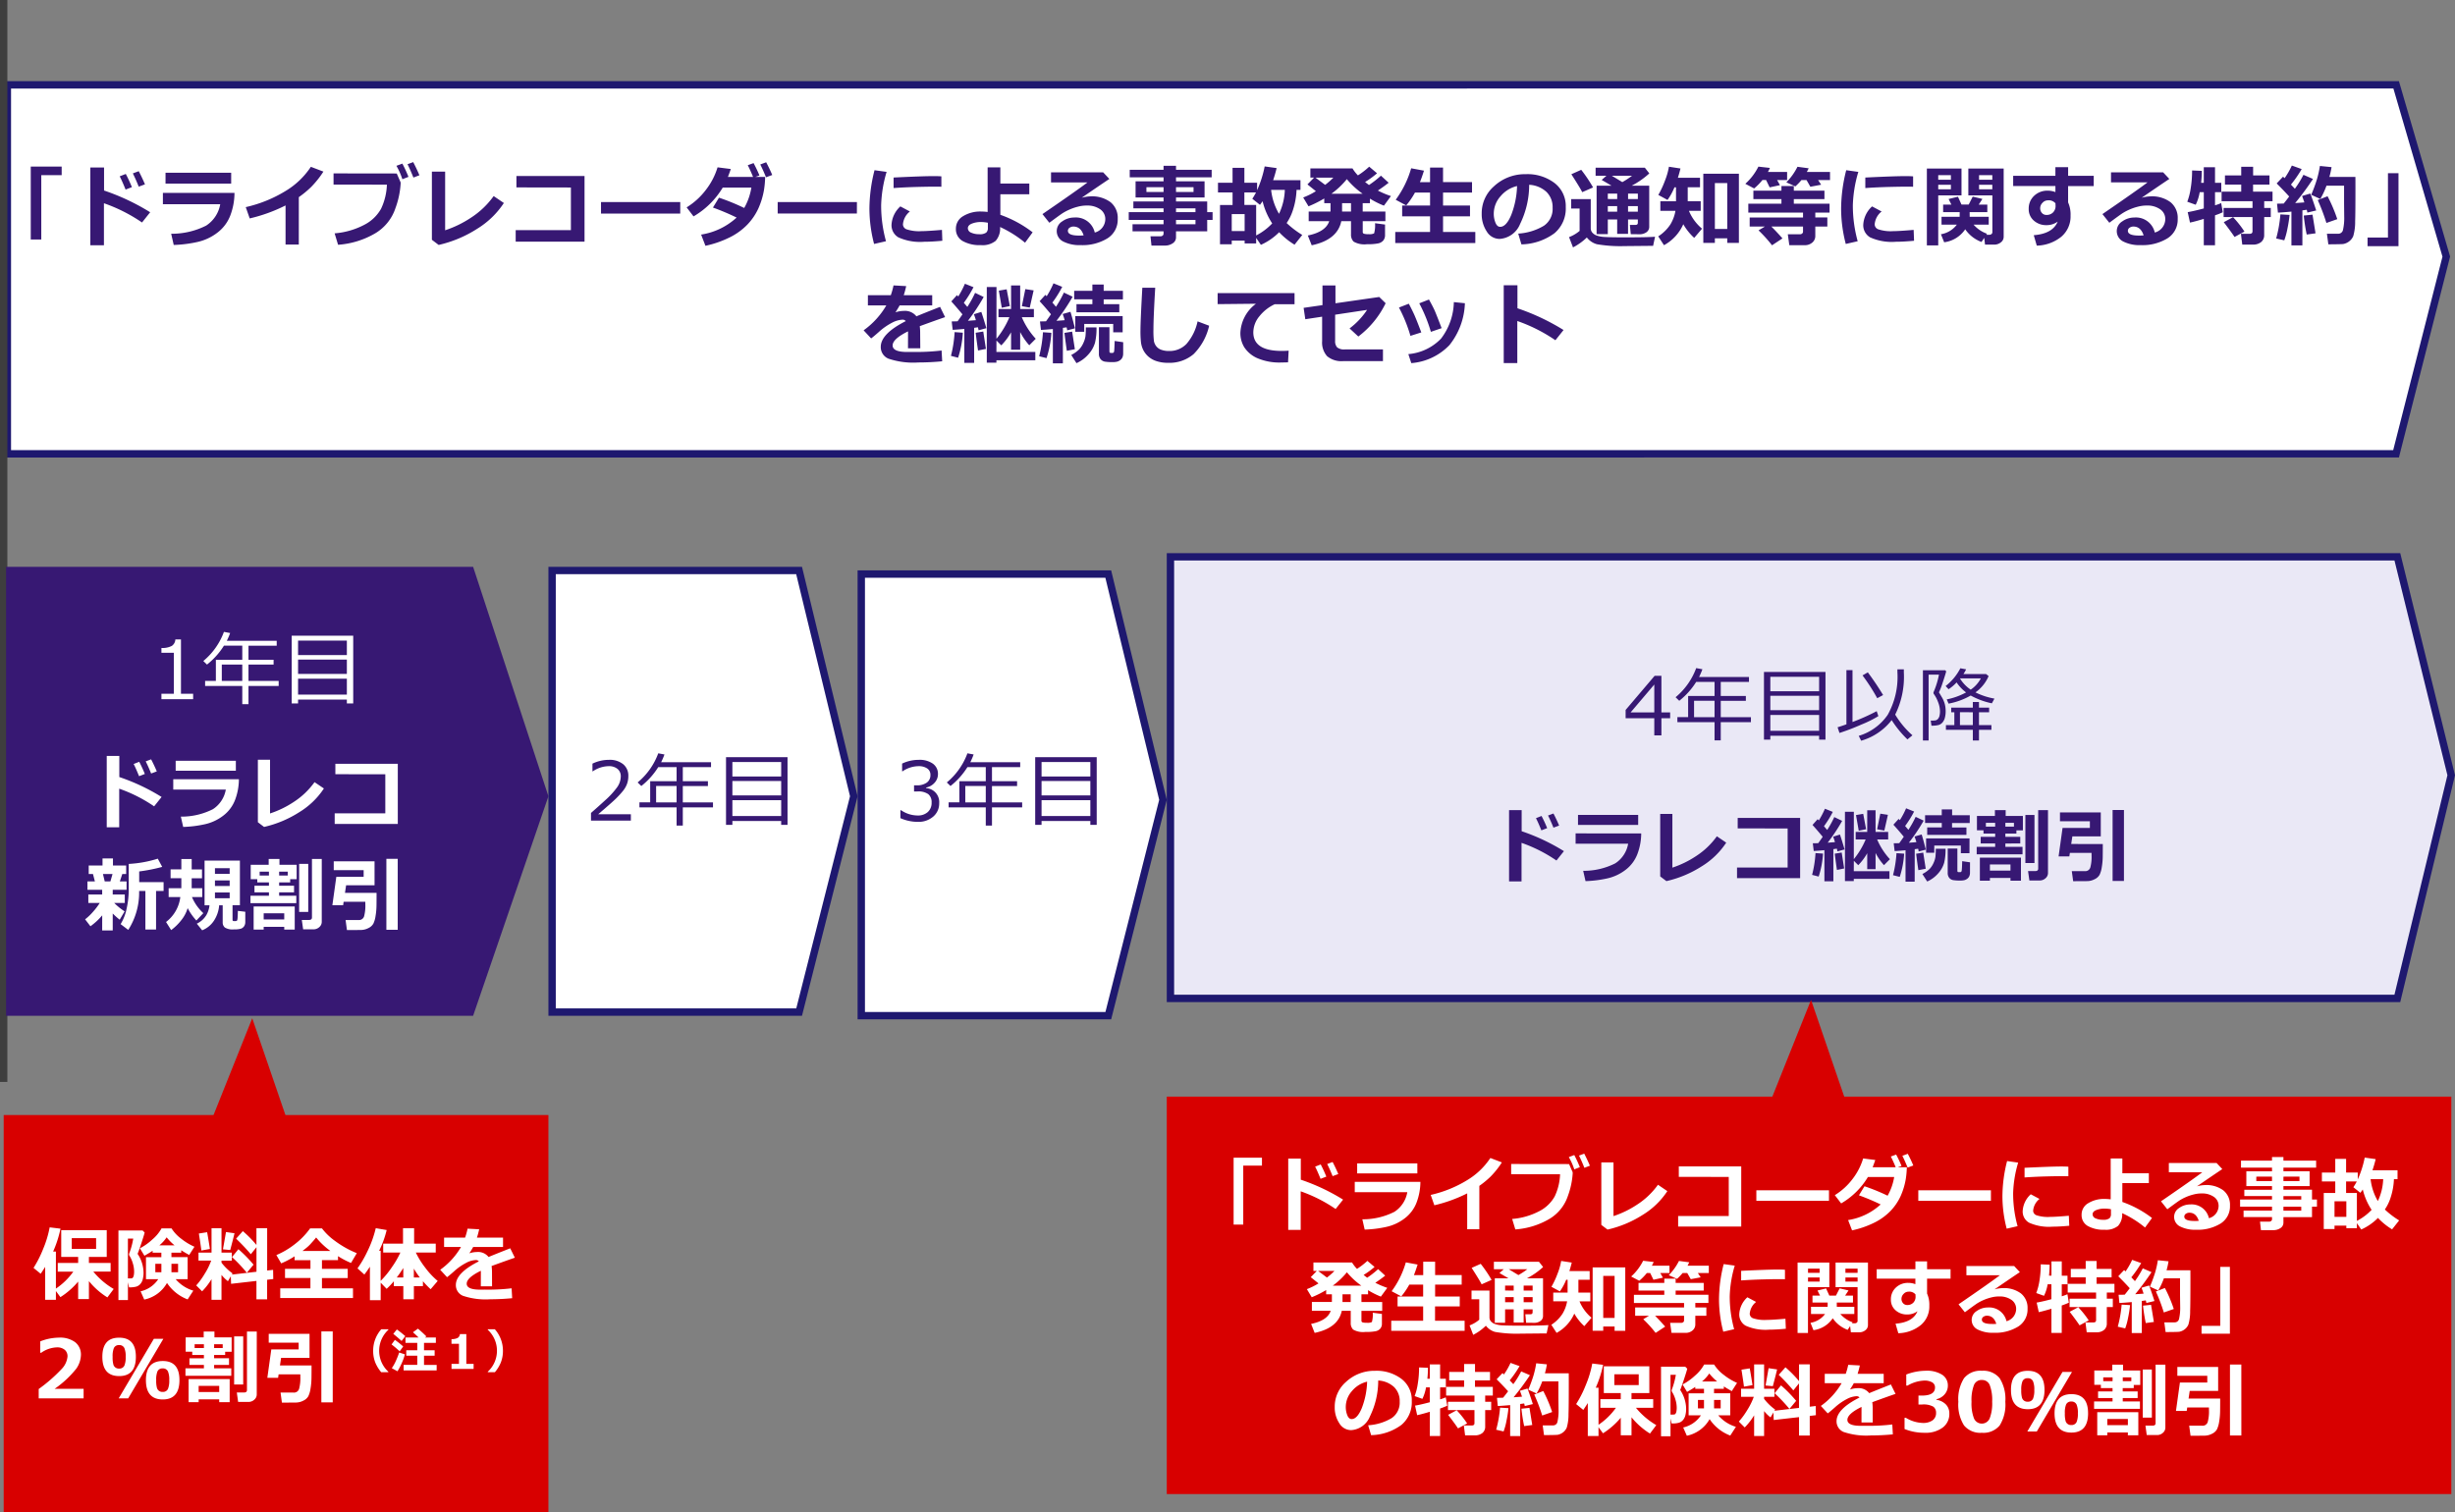 <svg xmlns="http://www.w3.org/2000/svg" width="333.5" height="205.5" viewBox="0 0 333.5 205.5">
  <rect x="0" y="0" width="333.5" height="205.5" fill="#808080" stroke="none"/>
  <g id="waribiki-01-sp" transform="translate(-2225.173 -14100.5)">
    <g id="グループ_229" data-name="グループ 229">
      <g id="パス_18" data-name="パス 18" transform="translate(2225.673 14111.531)" fill="#fff">
        <path d="M 0.5 50.633 L 0.5 0.501 L 325.007 0.495 L 331.815 23.832 L 324.994 50.627 L 0.5 50.633 Z" stroke="none"/>
        <path d="M 324.632 0.995 L 1 1.001 L 1 50.133 L 324.605 50.127 L 331.297 23.841 L 324.632 0.995 M 325.382 -0.005 L 332.334 23.823 L 325.382 51.127 L 0 51.133 L 0 0.001 L 325.382 -0.005 Z" stroke="none" fill="#1e186f"/>
      </g>
      <path id="パス_275" data-name="パス 275" d="M-156.621-8.871h-2.771V-.123h-1.43v-9.908h4.2ZM-144.6-3.826l-1.107,1.389a21.844,21.844,0,0,0-5.174-2.613V.662h-1.846V-9.908h1.863v3.129A29.95,29.95,0,0,1-144.6-3.826Zm-.709-3.791-.844.311q-.41-1.025-.8-1.8l.8-.3Q-145.67-8.484-145.307-7.617Zm-1.775.381-.855.328q-.48-1.189-.8-1.8l.826-.322A19.362,19.362,0,0,1-147.082-7.236Zm13.488-.48h-8.918V-9.193h8.918Zm.451,1.26a8.768,8.768,0,0,1-.554,3.029,5.309,5.309,0,0,1-1.749,2.358A6.9,6.9,0,0,1-138.2.217a17.033,17.033,0,0,1-3.2.4l-.346-1.523a10.307,10.307,0,0,0,4.752-1.107,4.334,4.334,0,0,0,1.91-2.906h-7.787V-6.457Zm8.736,7.02h-1.8V-4.752a21.832,21.832,0,0,1-4.869,1.764l-.539-1.535A17.813,17.813,0,0,0-126.234-6.7a10.758,10.758,0,0,0,3.463-3.3l1.705.65a13.037,13.037,0,0,1-1.676,2.1,13.38,13.38,0,0,1-1.664,1.371Zm16.383-9.416-.814.311q-.463-1.148-.8-1.811l.773-.287Q-108.416-9.779-108.023-8.854Zm-1.488.217-.826.322a9.4,9.4,0,0,0-.809-1.822l.809-.3A18.9,18.9,0,0,1-109.512-8.637Zm-1.066.744q.006.088.006.164a11.6,11.6,0,0,1-.7,3.325,6.263,6.263,0,0,1-2.716,3.416A11.55,11.55,0,0,1-119.074.592l-.469-1.553a10.415,10.415,0,0,0,4.014-1.151A5.44,5.44,0,0,0-113.235-4.3a8.308,8.308,0,0,0,.794-3.278l-7.248-.012V-9.105l8.584.012Zm14.027,2.807a11.544,11.544,0,0,1-3.63,3.507A16.46,16.46,0,0,1-105.41.615l-.92-.7V-9.346h1.8v7.969a14.6,14.6,0,0,0,3.516-1.714,11.418,11.418,0,0,0,3.076-2.933ZM-85.594.17h-9.352V-1.4h7.5V-7.189l-7.4-.012V-8.748h9.252Zm13-3.82H-83.355V-5.209h10.764Zm11.537-4.975a12.607,12.607,0,0,1-.158,1.764,10.441,10.441,0,0,1-.779,2.549,7.994,7.994,0,0,1-1.471,2.153A8.659,8.659,0,0,1-65.842-.428,13.974,13.974,0,0,1-69.17.732l-.586-1.523a9.217,9.217,0,0,0,4.822-2.314A32.868,32.868,0,0,0-68.15-4.465l.82-1.342a29.087,29.087,0,0,1,3.428,1.4,8.336,8.336,0,0,0,.973-2.771H-66.82a11.169,11.169,0,0,1-3.967,3.914l-.937-1.225a9.607,9.607,0,0,0,2.631-2.4,9.457,9.457,0,0,0,1.57-3.041l1.8.229q-.211.621-.393,1.072H-62.7q-.387-.949-.721-1.588l.791-.287a18.582,18.582,0,0,1,.8,1.682l-.557.193Zm.961-.264-.844.311q-.387-.961-.779-1.74l.8-.3Q-60.428-9.686-60.094-8.889Zm11.5,5.238H-59.355V-5.209h10.764Zm4.037-5.66A17.542,17.542,0,0,0-45.3-4.781,18.229,18.229,0,0,0-44.643.111L-46.26.48a19.048,19.048,0,0,1-.633-4.787A21.456,21.456,0,0,1-46.2-9.539Zm7.441,2.016-.492-.006q-.768-.012-2.549.029t-3.451.158v-1.43q3.961-.193,5.484-.193.609,0,1.008.035Zm.129,7.342q-1.436.135-2.455.135a7.157,7.157,0,0,1-3.51-.595,1.9,1.9,0,0,1-.937-1.7,3.632,3.632,0,0,1,1.2-2.508l1.295.691a2.474,2.474,0,0,0-.943,1.764.737.737,0,0,0,.492.659A5.453,5.453,0,0,0-39.8-1.26q.785,0,2.76-.17ZM-24.721-1.1-25.752.311a15.37,15.37,0,0,0-3.393-2.133,2.533,2.533,0,0,1-.6,1.881,2.824,2.824,0,0,1-2,.58,4.7,4.7,0,0,1-2.5-.565,1.835,1.835,0,0,1-.9-1.655,1.937,1.937,0,0,1,.99-1.72,4.451,4.451,0,0,1,2.42-.624,7.577,7.577,0,0,1,.9.059V-9.926h1.729v2.2h3.932v1.453h-3.932V-3.48A15.751,15.751,0,0,1-24.721-1.1ZM-30.8-2.4A5.015,5.015,0,0,0-31.74-2.5a3.271,3.271,0,0,0-1.242.22q-.539.22-.539.624a.659.659,0,0,0,.445.6,2.518,2.518,0,0,0,1.084.211,1.489,1.489,0,0,0,.961-.214.8.8,0,0,0,.229-.612Zm14.52,1.33a1.9,1.9,0,0,0,1.43-1.793,1.6,1.6,0,0,0-.706-1.374,3,3,0,0,0-1.778-.5h-.146a4.6,4.6,0,0,0-1.1.158,6.923,6.923,0,0,0-1.184.41,6.682,6.682,0,0,0-.932.5q-.378.252-1.755,1.271l-.937-1.178q4.787-3.281,6.123-4.307h-4.957V-9.252h7.078l.844.9q-1.26.838-3.756,2.555a4.959,4.959,0,0,1,1.207-.187,4.2,4.2,0,0,1,2.707.788,2.739,2.739,0,0,1,.979,2.265A2.989,2.989,0,0,1-14.552-.284,6.476,6.476,0,0,1-18.2.639a4.847,4.847,0,0,1-2.37-.492,1.566,1.566,0,0,1-.876-1.441A1.541,1.541,0,0,1-20.7-2.587a2.781,2.781,0,0,1,1.632-.524A2.627,2.627,0,0,1-16.283-1.072Zm-1.512.387q-.381-1.2-1.389-1.2a.883.883,0,0,0-.521.161.492.492,0,0,0-.229.419q0,.645,1.512.645Q-18.088-.656-17.795-.686Zm16.787-.551H-5.244v.82a.944.944,0,0,1-.439.8A1.831,1.831,0,0,1-6.768.7H-8.578l-.135-1.26H-7.33a.412.412,0,0,0,.27-.1A.3.3,0,0,0-6.937-.9v-.34H-11.15V-2.2h4.213v-.58h-4.729V-3.838h4.729v-.516h-4.1v-.937h4.1V-5.83h-3.8v-2.2h3.8v-.539h-4.594V-9.6h4.594v-.539h1.693V-9.6H-.4v1.031H-5.244v.539h3.879v2.2H-5.244v.539h4.236v1.453h.732v1.055h-.732Zm-5.93-6H-9.264v.65h2.326Zm4.072.65v-.65H-5.244v.65ZM-2.6-3.838v-.516H-5.244v.516ZM-5.244-2.2H-2.6v-.58H-5.244ZM4.078.029H2.326v.5H.732V-4.811H2.438V-6.516H.457V-7.834h1.98V-9.861H4.043v2.027H5.771V-6.82A14.856,14.856,0,0,0,6.8-10.055l1.623.229q-.193.82-.475,1.646h3.715v1.318h-.533a9.968,9.968,0,0,1-.486,2.719,6.633,6.633,0,0,1-.861,1.781A12.5,12.5,0,0,0,11.906-.744L10.857.58A9.841,9.841,0,0,1,8.766-1.113,8.135,8.135,0,0,1,6.287.6L5.643-.34V.41H4.078Zm4.67-3.645a8.174,8.174,0,0,0,.791-3.246H7.676A8.156,8.156,0,0,0,8.748-3.615Zm-4.705-1.2h1.6V-.674a8.071,8.071,0,0,0,2.18-1.635A9.543,9.543,0,0,1,6.516-5.326q-.193.281-.357.492L5.121-5.66a8.216,8.216,0,0,0,.5-.855H4.043ZM2.326-1.271H4.078v-2.3H2.326ZM17.209-2.613Q16.682-.07,13.189.662l-.527-1.33q2.432-.5,2.906-1.945H12.779V-3.92h2.965V-5.062h-.85V-5.7a14.953,14.953,0,0,1-2.139,1.066l-.721-1.2a9.553,9.553,0,0,0,1.723-.855l-1.148-.92.9-.926h-.5V-9.779h5.725a5.148,5.148,0,0,0,.732.943A10.131,10.131,0,0,0,21-10.02l1.066.9a12.573,12.573,0,0,1-1.623,1.184q.311.246.527.41a13.359,13.359,0,0,0,1.623-1.271l1.049.961q-.68.539-1.465,1.061a12.187,12.187,0,0,0,1.775.75L23-4.723a11.66,11.66,0,0,1-1.9-.955v.615h-.984V-3.92H23.2v1.307H20.121v1.441a.254.254,0,0,0,.144.258,1.952,1.952,0,0,0,.642.064,1.441,1.441,0,0,0,.759-.108,4.085,4.085,0,0,0,.126-1.38l1.359.182V-.732A1.137,1.137,0,0,1,22.922,0a1.223,1.223,0,0,1-.677.4A7.118,7.118,0,0,1,20.7.516,2.955,2.955,0,0,1,18.885.167a1.341,1.341,0,0,1-.357-1V-2.613ZM13.7-8.531l1.313.984a9.633,9.633,0,0,0,1.119-.984Zm2.174,2.186H20.1a11.358,11.358,0,0,1-2.139-1.98A11.112,11.112,0,0,1,15.873-6.346Zm1.441,1.283V-3.92h1.213V-5.062ZM35.414.352H24.539v-1.5h4.729V-3.275H25.477V-4.74h3.791V-6.5H27.217a11.045,11.045,0,0,1-1.189,1.746L24.6-5.525A13.342,13.342,0,0,0,26.7-9.8l1.74.322q-.3.955-.551,1.564h1.377V-9.9h1.764v1.98h3.938V-6.5H31.031V-4.74h3.662v1.465H31.031v2.127h4.383Zm6.264.188L41.244-.926A7.674,7.674,0,0,0,44.742-2,2.766,2.766,0,0,0,45.914-4.43,2.884,2.884,0,0,0,45.07-6.6a3.75,3.75,0,0,0-2.338-.958A12.1,12.1,0,0,1,41.5-2.241a3.217,3.217,0,0,1-2.78,2.036,2.033,2.033,0,0,1-1.764-1.028,4.2,4.2,0,0,1-.674-2.353v-.146a4.836,4.836,0,0,1,1.632-3.589A6.158,6.158,0,0,1,42.035-9h.24a6.1,6.1,0,0,1,3.9,1.2A3.946,3.946,0,0,1,47.7-4.523,4.373,4.373,0,0,1,46.163-.973,7.827,7.827,0,0,1,41.678.539Zm-.592-7.928a4.158,4.158,0,0,0-2.241,1.383,3.547,3.547,0,0,0-.923,2.367,3.239,3.239,0,0,0,.229,1.23q.229.563.639.563.826,0,1.5-1.605A11.818,11.818,0,0,0,41.086-7.389ZM57.492-2.842h-1.33V-.885H54.686V-2.842H53.414V-.85H51.891V-7.436h2.021q-.2-.123-1.33-.779l.639-.568H51.756v-1.1h6.686l.609.779a11.2,11.2,0,0,1-2.391,1.67h2.379v5.555a.892.892,0,0,1-.381.771,1.59,1.59,0,0,1-.949.272h-.023L56.531-.85l-.117-1.26h.768q.311,0,.311-.287ZM53.965-8.783l1.418.861A10.43,10.43,0,0,0,56.7-8.783Zm2.2,2.426v.732h1.33v-.732Zm-1.477.732v-.732H53.414v.732ZM56.162-3.9h1.33v-.756h-1.33Zm-2.748,0h1.271v-.756H53.414Zm-2-3.3-1.477.645q-.234-.5-1.477-2.437l1.342-.6A20.018,20.018,0,0,1,51.41-7.2ZM59.83-.5,59.566.744Q59.473.738,59.32.738L55.658.773A18.836,18.836,0,0,1,51.926.516,2.607,2.607,0,0,1,50.566-.4,7.865,7.865,0,0,1,48.686.949l-.539-1.4a4.779,4.779,0,0,0,1.436-.844V-4.33H48.434V-5.613h2.66v3.961a.891.891,0,0,0,.2.577,1.422,1.422,0,0,0,.583.4,3.744,3.744,0,0,0,1.113.208q.727.05,2.725.05Q58.9-.416,59.83-.5Zm3.838-1.7A6,6,0,0,1,61.043.65l-.779-1.2a5.575,5.575,0,0,0,1.652-1.626A5.281,5.281,0,0,0,62.6-4.02H60.551V-5.314h2.127v-1.9h-.211A8.049,8.049,0,0,1,61.523-5.5l-1.248-.68a12.919,12.919,0,0,0,.911-1.963,9.089,9.089,0,0,0,.53-1.869l1.57.24q-.164.668-.352,1.26h3.006v1.289h-1.67v1.9h1.764V-4.02h-1.6a6.31,6.31,0,0,0,1.781,2.426L65.15-.346A7.551,7.551,0,0,1,63.668-2.2ZM69.639-.287H67.957V.34h-1.57v-9.4h4.834V.34H69.639ZM67.957-1.559h1.682V-7.787H67.957ZM75.434-9.85a6,6,0,0,1-.27.551h2.607v1.1H76.412l.387.691-1.4.3-.486-1H74.42a8.2,8.2,0,0,1-1.125,1.148l-1.2-.633a7.877,7.877,0,0,0,1.775-2.332ZM80.7-9.8q-.117.252-.252.5H83.6v1.1H81.979l.416.633-1.465.275L80.408-8.2h-.691a7.94,7.94,0,0,1-.826.861l-1.225-.551a8.253,8.253,0,0,0,1.512-2.115ZM77.139-.275,75.721.662a18.326,18.326,0,0,0-1.834-2.027l.861-.516H72.686V-3.117h7.248v-.662H72.5V-4.992H77v-.621H73.189V-6.756H77v-.633h1.682v.633h4.16v1.143h-4.16v.621h4.857v1.213H81.6v.662h1.635v1.236H81.6v1.26A1.149,1.149,0,0,1,81.182.3,1.535,1.535,0,0,1,80.15.65H78.07L77.865-.838h1.682a.388.388,0,0,0,.272-.105.3.3,0,0,0,.114-.217v-.721h-4.3Q76.318-1.207,77.139-.275ZM87.445-9.311A17.542,17.542,0,0,0,86.7-4.781,18.229,18.229,0,0,0,87.357.111L85.74.48a19.048,19.048,0,0,1-.633-4.787A21.456,21.456,0,0,1,85.8-9.539Zm7.441,2.016L94.395-7.3q-.768-.012-2.549.029t-3.451.158v-1.43q3.961-.193,5.484-.193.609,0,1.008.035ZM95.016.047Q93.58.182,92.561.182a7.157,7.157,0,0,1-3.51-.595,1.9,1.9,0,0,1-.937-1.7,3.632,3.632,0,0,1,1.2-2.508l1.295.691a2.474,2.474,0,0,0-.943,1.764.737.737,0,0,0,.492.659A5.453,5.453,0,0,0,92.2-1.26q.785,0,2.76-.17Zm6.445-6.164H98.3V.674H96.756V-9.768h4.705ZM100.02-8.244v-.621H98.3v.621Zm0,1.3v-.615H98.3v.615Zm1.945,5.432A4.06,4.06,0,0,1,99.105.252l-.439-1.09a3.383,3.383,0,0,0,2.162-1.307h-2.08V-3.211h2.461l.006-.627h-2.25V-4.869h1.119l-.375-.756,1.271-.311.48,1.066h.979l.545-1.078,1.318.311-.5.768h1.166v1.031h-2.4l.006.627h2.584v1.066H103.1a4.335,4.335,0,0,0,1.822,1.236l-.094.141h.451a.4.4,0,0,0,.258-.1.3.3,0,0,0,.117-.237V-6.117h-3.264v-3.65h4.8V-.5a.943.943,0,0,1-.384.765,1.43,1.43,0,0,1-.923.308h-1.225l-.111-.92-.369.557A4.646,4.646,0,0,1,101.965-1.512Zm1.881-6.732h1.8v-.621h-1.8Zm1.8.686h-1.8v.615h1.8Zm8.59,2.842-.012-.328a1.2,1.2,0,0,0-1.043-.4.97.97,0,0,0-.712.331,1.025,1.025,0,0,0-.319.724.953.953,0,0,0,.237.662.786.786,0,0,0,.612.264,1.2,1.2,0,0,0,.9-.343A1.236,1.236,0,0,0,114.24-4.717Zm5.186-2.666h-3.48v2.215a4.013,4.013,0,0,1,.334,1.8,3.6,3.6,0,0,1-1.251,2.862A5.5,5.5,0,0,1,111.686.709l-.41-1.418q2.578-.2,3.252-1.846a2.527,2.527,0,0,1-1.523.48,2.492,2.492,0,0,1-1.72-.618,2.026,2.026,0,0,1-.694-1.585,2.347,2.347,0,0,1,.735-1.781,2.58,2.58,0,0,1,1.849-.7,2.887,2.887,0,0,1,1.043.193v-.82H108.48V-8.777h5.736V-9.949h1.729v1.172h3.48Zm8.291,6.311a1.9,1.9,0,0,0,1.43-1.793,1.6,1.6,0,0,0-.706-1.374,3,3,0,0,0-1.778-.5h-.146a4.6,4.6,0,0,0-1.1.158,6.923,6.923,0,0,0-1.184.41,6.682,6.682,0,0,0-.932.5q-.378.252-1.755,1.271l-.937-1.178q4.787-3.281,6.123-4.307h-4.957V-9.252h7.078l.844.9q-1.26.838-3.756,2.555a4.959,4.959,0,0,1,1.207-.187,4.2,4.2,0,0,1,2.707.788,2.739,2.739,0,0,1,.979,2.265,2.989,2.989,0,0,1-1.386,2.646A6.476,6.476,0,0,1,125.8.639a4.847,4.847,0,0,1-2.37-.492,1.566,1.566,0,0,1-.876-1.441,1.541,1.541,0,0,1,.747-1.292,2.781,2.781,0,0,1,1.632-.524A2.627,2.627,0,0,1,127.717-1.072Zm-1.512.387q-.381-1.2-1.389-1.2a.883.883,0,0,0-.521.161.492.492,0,0,0-.229.419q0,.645,1.512.645Q125.912-.656,126.205-.686Zm16.377-.059a1.188,1.188,0,0,1-.416.967,1.715,1.715,0,0,1-1.131.346h-1.43L139.418-.9h1.2q.375,0,.375-.352V-3.176h-3.926V-4.412h3.926v-.914h-4.2V-6.621h2.666v-.961h-2.209V-8.83h2.209v-1.178h1.617V-8.83h2.221v1.248H141.07v.961h2.643v1.295h-1.131v.914h.891v1.236h-.891Zm-5.625-3.082a9.668,9.668,0,0,1-1.055.416V.662h-1.523V-2.924q-1.236.369-1.875.5l-.311-1.418q.779-.129,2.186-.5V-6.551h-.557a6.218,6.218,0,0,1-.539,1.705l-1.148-.41a8.759,8.759,0,0,0,.466-1.831,14.872,14.872,0,0,0,.19-2.417l1.318.053a15.871,15.871,0,0,1-.094,1.629h.363V-9.943H135.9v2.121h.85v1.271h-.85V-4.77a7.17,7.17,0,0,0,.838-.3ZM139.9-1.2l-1.348.732q-.445-.68-1.465-2.01l1.266-.68A13.828,13.828,0,0,1,139.9-1.2ZM147.768.674h-1.488V-3.914q-1.184.111-1.834.135l-.123-1.213q.328,0,.908-.018.3-.363.744-.955-.785-.867-1.7-1.775l.867-.92q.111.105.211.205a10.852,10.852,0,0,0,.984-1.717l1.336.48a16.431,16.431,0,0,1-1.459,2.109l.533.563a13.978,13.978,0,0,0,1.166-1.893l1.295.563a37.779,37.779,0,0,1-2.42,3.275q.563-.035,1.248-.088-.234-.7-.316-.873l1.125-.334q.322.826.8,2.3l-1.2.287a2.458,2.458,0,0,0-.088-.381q-.193.029-.586.082Zm3.527-.141L151.1-.908h1.512a.647.647,0,0,0,.668-.5,7.267,7.267,0,0,0,.17-1.828l-.018-1.775v-2.42h-2.391a10.929,10.929,0,0,1-.838,1.8L148.969-6.2a21.193,21.193,0,0,0,.779-2.115,13.925,13.925,0,0,0,.4-1.8l1.582.158a11.066,11.066,0,0,1-.293,1.33h3.533q.006.428.006,1.354,0,3.668-.041,4.682a6.938,6.938,0,0,1-.255,2,1.733,1.733,0,0,1-.58.735,1.829,1.829,0,0,1-.776.343Q153.123.521,151.295.533Zm1.213-3.422-1.477.516a26.9,26.9,0,0,0-1.178-3.111L151.189-6A20.866,20.866,0,0,1,152.508-2.889Zm-6.48-.574a17.578,17.578,0,0,1-.293,1.878,9.5,9.5,0,0,1-.428,1.573l-1.1-.252a17.5,17.5,0,0,0,.574-3.275Zm3.527,2.5-1.2.164a24.447,24.447,0,0,1-.4-2.578l1.189-.123ZM160.822.779h-4.2V-.387h2.771V-9.135h1.43ZM-39.984,14.658h-1.67l.006-2.3q-2.092,1.025-2.092,1.916t2.016.885l.65-.006a29.713,29.713,0,0,0,3.984-.193l.082,1.465q-1.646.158-3.229.158a10.519,10.519,0,0,1-4.078-.519,1.693,1.693,0,0,1-1.037-1.6q0-1.781,3.4-3.5a.546.546,0,0,0-.457-.193,3.357,3.357,0,0,0-1.374.393,8.508,8.508,0,0,0-1.854,1.295q-.715.633-1.025.855l-1.02-1.1A10.839,10.839,0,0,0-44.6,8.834h-2.5V7.445h3.111a10.015,10.015,0,0,0,.369-1.33l1.723.094q-.164.727-.334,1.236h3.867V8.834h-4.43q-.152.3-.562.938a3.586,3.586,0,0,1,1.125-.193,1.971,1.971,0,0,1,1.723.738q.762-.328,3.211-1.289l.686,1.395q-1.154.393-3.445,1.23A7.15,7.15,0,0,1-40,12.6Zm7.318,1.98H-34V12.027q-.99.094-1.582.123l-.135-1.143q.287,0,.8-.018.322-.445.662-.943-.615-.75-1.512-1.758l.768-.855.17.188a12.439,12.439,0,0,0,.908-1.734l1.166.469a15.559,15.559,0,0,1-1.312,2.121l.475.557a14.731,14.731,0,0,0,1.055-1.91l1.166.563A27,27,0,0,1-33.51,10.92l1.078-.082a8.172,8.172,0,0,0-.27-.809l1.008-.316q.275.785.686,2.209l-1.055.287q-.012-.094-.094-.41-.275.047-.51.076Zm8.309-.357h-5.285v.334h-1.307V6.332h1.318l-.006,7.031a11.817,11.817,0,0,0,1.758-2.93h-1.482V9.32h1.711V6.115h1.236V9.32h1.863v1.113h-1.641a10.094,10.094,0,0,0,1.893,2.93l-.879.885a8.356,8.356,0,0,1-1.236-1.8v2.4H-27.65V12.484a8.563,8.563,0,0,1-1.33,1.775l-.656-.656-.006,1.547h5.285Zm-.229-9.492-.527,2.338-1.072-.193.469-2.314Zm-3.229,2.133-1.1.229-.4-2.326,1.066-.182Zm-3.252,5.818-1.072.217q-.146-1.008-.322-2.408l1.031-.17Zm-3.135-2.2a13.387,13.387,0,0,1-.645,3.4l-.973-.252a16.589,16.589,0,0,0,.5-3.229Zm13.588,4.16h-1.359V12.039q-1,.094-1.617.123l-.135-1.154q.293,0,.82-.018.258-.352.674-.955-.82-.99-1.541-1.775l.779-.861q.047.047.176.188a11.387,11.387,0,0,0,.926-1.758l1.189.48a15.677,15.677,0,0,1-1.336,2.139q.117.129.486.568a15.149,15.149,0,0,0,1.078-1.928l1.189.563a27.7,27.7,0,0,1-2.2,3.27q.674-.041,1.113-.082A7.178,7.178,0,0,0-20.643,10l1.061-.3q.246.8.609,2.244l-1.055.275a2.955,2.955,0,0,0-.082-.41q-.1.018-.5.07Zm8.156-8.689H-15.07v.65h2.121v1.1h-5.818v-1.1h2.162V8h-2.473V6.848h2.473V5.992h1.535v.855h2.613Zm-.035,4.477h-1.283V11.348h-3.937v1.066h-1.213V10.281h6.434Zm.07,2.883a1.256,1.256,0,0,1-.1.524.951.951,0,0,1-.311.378,1.225,1.225,0,0,1-.439.208,2.745,2.745,0,0,1-.618.056,6.369,6.369,0,0,1-.99-.062.975.975,0,0,1-.606-.334,1.137,1.137,0,0,1-.231-.759V11.793h1.43V15.08q0,.205.182.205h.24q.176,0,.214-.214t.073-1.409l1.16.17Zm-3.621-3.551a8.45,8.45,0,0,1-.2,2.063,4.023,4.023,0,0,1-.858,1.553,4.7,4.7,0,0,1-1.664,1.242l-.709-1.113a4.365,4.365,0,0,0,1.087-.771,3.1,3.1,0,0,0,.568-.879,3.37,3.37,0,0,0,.275-.894,10.29,10.29,0,0,0,.05-1.2Zm-2.941,2.965-1.09.211q-.152-1.014-.328-2.432l1.049-.17Zm-3.193-2.232a13.59,13.59,0,0,1-.656,3.439l-1-.252a17.516,17.516,0,0,0,.516-3.264Zm21.434-.961a7.913,7.913,0,0,1-2.109,3.855,5.055,5.055,0,0,1-3.463,1.184,4.891,4.891,0,0,1-1.6-.237,3.105,3.105,0,0,1-1.119-.642,3.037,3.037,0,0,1-.668-.882,3.241,3.241,0,0,1-.3-1.014,14.088,14.088,0,0,1-.07-1.661q0-1.23.252-5.766h1.752q-.24,4.049-.24,5.631a11.582,11.582,0,0,0,.067,1.635,1.655,1.655,0,0,0,.3.665,1.481,1.481,0,0,0,.677.492,2.98,2.98,0,0,0,1.081.173,3.182,3.182,0,0,0,2.367-.967A6.85,6.85,0,0,0-2.314,11Zm10.8,3.393-.082,1.582q-.639.018-.85.018a7.634,7.634,0,0,1-3.369-.606,4.094,4.094,0,0,1-1.729-1.465A3.688,3.688,0,0,1,3.5,12.555,5.181,5.181,0,0,1,5.619,8.605L.41,8.658v-1.5H10.857V8.67H8.168a5.752,5.752,0,0,0-2.092,1.646,3.467,3.467,0,0,0-.82,2.168q0,2.531,3.85,2.531Q9.551,15.016,10.055,14.98ZM23.232,8.535a12.557,12.557,0,0,1-3.709,4.523l-1.189-1.1a10.227,10.227,0,0,0,2.379-2.52l-4.342.656V13.65a1.224,1.224,0,0,0,.272.879,1.5,1.5,0,0,0,1.069.281h5.156V16.4H17.479a3.028,3.028,0,0,1-2.2-.671,2.77,2.77,0,0,1-.674-2.042V10.363l-2.285.346-.229-1.547,2.561-.369V6.115h1.764V8.541l5.947-.855Zm7.605,3.387-1.459.5A20.3,20.3,0,0,0,27.8,8.547l1.318-.516q.557,1,.779,1.506T30.838,11.922ZM34,8.535a9.613,9.613,0,0,1-2.1,5.689,8.036,8.036,0,0,1-5.183,2.449l-.4-1.225a6.953,6.953,0,0,0,4.441-2.106,8.442,8.442,0,0,0,1.74-4.96ZM28.078,12.5l-1.477.469a20,20,0,0,0-1.559-3.85L26.379,8.6q.34.639.659,1.315T28.078,12.5ZM47.4,12.174l-1.107,1.389a21.844,21.844,0,0,0-5.174-2.613v5.713H39.275V6.092h1.863V9.221A29.95,29.95,0,0,1,47.4,12.174Z" transform="translate(2390.173 14133.165)" fill="#371873"/>
    </g>
    <line id="線_4" data-name="線 4" y2="147" transform="translate(2225.673 14100.5)" fill="none" stroke="#3e3e3e" stroke-width="1"/>
    <g id="グループ_228" data-name="グループ 228">
      <g id="グループ_223" data-name="グループ 223" transform="translate(2226 14177.513)">
        <g id="パス_30" data-name="パス 30" fill="#371873">
          <path d="M 63.086 60.5 L 0.5 60.5 L 0.5 0.5 L 63.081 0.5 L 73.145 31.174 L 63.086 60.5 Z" stroke="none"/>
          <path d="M 1 1 L 1 60 L 62.729 60 L 72.618 31.17 L 62.719 1 L 1 1 M -7.62939453125e-06 3.814697265625e-06 L 63.443 3.814697265625e-06 L 73.673 31.177 L 63.443 61 L -7.62939453125e-06 61 L -7.62939453125e-06 3.814697265625e-06 Z" stroke="none" fill="#371873"/>
        </g>
        <g id="グループ_220" data-name="グループ 220" transform="translate(10.673 7.987)">
          <path id="パス_277" data-name="パス 277" d="M-11.548-3.507l-1.015,1.273a20.023,20.023,0,0,0-4.743-2.4V.607H-19V-9.083h1.708v2.868A27.454,27.454,0,0,1-11.548-3.507Zm-.65-3.475-.773.285q-.376-.94-.736-1.649l.736-.274Q-12.531-7.777-12.2-6.982Zm-1.627.349-.784.3q-.44-1.09-.736-1.654l.757-.3A17.748,17.748,0,0,1-13.825-6.633Zm12.364-.44H-9.636V-8.427h8.175Zm.414,1.155a8.038,8.038,0,0,1-.508,2.777A4.867,4.867,0,0,1-3.158-.98,6.325,6.325,0,0,1-5.68.2,15.614,15.614,0,0,1-8.615.564l-.317-1.4A9.448,9.448,0,0,0-4.576-1.848,3.973,3.973,0,0,0-2.825-4.512H-9.963V-5.919ZM10.5-4.662A10.582,10.582,0,0,1,7.168-1.448,15.088,15.088,0,0,1,2.374.564L1.531-.075V-8.567H3.185v7.3A13.378,13.378,0,0,0,6.408-2.833a10.466,10.466,0,0,0,2.82-2.688ZM20.539.156H11.967V-1.284h6.875V-6.59L12.058-6.6V-8.019h8.481ZM-19.615,12.577a8.6,8.6,0,0,1-1.6,1.482l-.725-.945a6.829,6.829,0,0,0,1.015-.951,9.1,9.1,0,0,0,.978-1.273H-21.5V9.746h1.88V9.107h-2V7.963h1.01l-.258-1h-.58V5.809h1.875V4.848h1.418v.961h1.794V6.964h-.526l-.333,1h.913V9.107h-1.88v.639h1.638V10.89h-1.439a8.247,8.247,0,0,0,1.418,1.144l-.671,1.133a9.531,9.531,0,0,1-.945-.843v2.3h-1.434Zm.1-5.613.242,1h.773l.285-1ZM-12.3,14.5h-1.45V9.263H-14.6a9.441,9.441,0,0,1-1.477,5.291l-1.037-.784a6.553,6.553,0,0,0,.76-1.861,12.125,12.125,0,0,0,.341-3.15V5.589a15.823,15.823,0,0,0,3.948-.714l.6,1.117a22.929,22.929,0,0,1-3.126.618V8.06h3.314v1.2H-12.3Zm4.292-2.906a4.812,4.812,0,0,1-.9,1.684,6.941,6.941,0,0,1-1.343,1.3l-.693-1.1a5,5,0,0,0,1.939-3.389h-1.584v-1.2h1.724V7.533h-1.461v-1.2h1.461V4.928H-7.46V6.335h1.4v1.2h-1.4V8.887h1.434v1.2h-1.4a6.338,6.338,0,0,0,1.547,2.191l-.945,1A7.839,7.839,0,0,1-8.008,11.594Zm4.281-.387a4.443,4.443,0,0,1-.725,2.119,3.429,3.429,0,0,1-1.584,1.281l-.73-.9a3.03,3.03,0,0,0,1.3-1.168,3.412,3.412,0,0,0,.427-1.329h-.671V5.138h4.8v6.069h-1v1.971a.159.159,0,0,0,.183.177h.247a.272.272,0,0,0,.161-.054q.075-.054.1-.467t.03-.865l1.01.118v1.4a.984.984,0,0,1-.164.575.857.857,0,0,1-.443.33,3.361,3.361,0,0,1-.956.094,1.991,1.991,0,0,1-1.206-.252.872.872,0,0,1-.3-.7v-2.32ZM-2.3,6.942V6.169h-2v.773Zm-2,1.649h2V7.829h-2Zm2,.881h-2v.779h2Zm12.509,3.98a.926.926,0,0,1-.338.725,1.143,1.143,0,0,1-.773.3H7.681L7.5,13.2h.978q.4,0,.4-.333V4.917H10.21Zm-3.459-2.53H.526V9.913H3.035V9.451H1.069v-.9H3.035V8.1H1.45v-.44H.559V5.707H3v-.79H4.463v.79H6.8v1.96H5.919V8.1H4.42v.451H6.445v.9H4.42v.462H6.751ZM4.42,6.642v.521H5.586V6.642Zm-1.386.521V6.642H1.772v.521Zm5.339,4.947H7.138V5.578H8.374Zm-3.26,2.025H2.32v.376H.956V11.374H6.537V14.51H5.113Zm-2.793-1H5.113V12.3H2.32Zm18.208,1.407H18.987V4.9h1.542ZM17.655,9.526q0,1.133-.011,1.789a9.049,9.049,0,0,1-.126,1.345,3.575,3.575,0,0,1-.3,1.045,1.491,1.491,0,0,1-.671.6,2.233,2.233,0,0,1-.975.258q-.491.011-1.942.011l-.183-1.364H15.2a.717.717,0,0,0,.76-.5,5.517,5.517,0,0,0,.169-1.619q0-.172-.005-.36H13.181l-.07.473H11.65l.537-3.862H15.9V6.432H11.838v-1.2h5.543V8.489H13.519l-.156,1.037Z" transform="translate(22 26.792)" fill="#fff"/>
          <path id="パス_276" data-name="パス 276" d="M5.736,0H1.429V-.741H3.115V-6.306H1.429v-.655a2.723,2.723,0,0,0,1.413-.282,1.1,1.1,0,0,0,.478-.878h.763v7.38H5.736ZM7.364-1.8v-.682H8.825V-5.355h3.588V-7.272H9.92a10.04,10.04,0,0,1-2.3,2.567l-.5-.483a9.306,9.306,0,0,0,2.8-3.958l.843.156a9.466,9.466,0,0,1-.451,1.053h6.778v.666H13.256v1.917h3.411v.65H13.256v2.224h4.1V-1.8h-4.1V.671h-.843V-1.8ZM9.63-2.481h2.782V-4.705H9.63ZM26.619.048H19.991V.575h-.865v-9.2h8.357v9.2h-.865Zm0-6.048V-7.965H19.991V-6ZM19.991-3.432h6.628v-1.95H19.991Zm0,2.809h6.628V-2.782H19.991Z" transform="translate(9 10)" fill="#fff"/>
        </g>
      </g>
    </g>
    <g id="グループ_226" data-name="グループ 226" transform="translate(-86.111)">
      <g id="グループ_221" data-name="グループ 221" transform="translate(2426.48 14178)">
        <g id="パス_30-2" data-name="パス 30" transform="translate(1.304)" fill="#fff">
          <path d="M 34.057 60.5 L 0.5 60.5 L 0.5 0.5 L 34.052 0.5 L 41.485 31.174 L 34.057 60.5 Z" stroke="none"/>
          <path d="M 1 1 L 1 60 L 33.667 60 L 40.97 31.172 L 33.659 1 L 1 1 M -3.814697265625e-06 3.814697265625e-06 L 34.446 3.814697265625e-06 L 42 31.177 L 34.446 61 L -3.814697265625e-06 61 L -3.814697265625e-06 3.814697265625e-06 Z" stroke="none" fill="#1e186f"/>
        </g>
        <g id="グループ_220-2" data-name="グループ 220" transform="translate(3.35 24)">
          <path id="パス_279" data-name="パス 279" d="M.816-.338v-1.08H.9A4.042,4.042,0,0,0,3.158-.7a1.979,1.979,0,0,0,1.378-.467,1.661,1.661,0,0,0,.518-1.3A1.379,1.379,0,0,0,4.6-3.6a2.326,2.326,0,0,0-1.461-.365H2.669V-4.8h.365A2.229,2.229,0,0,0,4.4-5.167a1.227,1.227,0,0,0,.494-1.042,1.015,1.015,0,0,0-.432-.878A2.015,2.015,0,0,0,3.271-7.4a3.919,3.919,0,0,0-2.165.7H1.047V-7.75a5.23,5.23,0,0,1,2.25-.51,3.13,3.13,0,0,1,1.936.524,1.688,1.688,0,0,1,.685,1.415,1.718,1.718,0,0,1-.457,1.171A2.026,2.026,0,0,1,4.318-4.5v.086A1.894,1.894,0,0,1,6.085-2.374,2.325,2.325,0,0,1,5.274-.548,3.045,3.045,0,0,1,3.185.167,5.832,5.832,0,0,1,.816-.338ZM7.364-1.8v-.682H8.825V-5.355h3.588V-7.272H9.92a10.04,10.04,0,0,1-2.3,2.567l-.5-.483a9.306,9.306,0,0,0,2.8-3.958l.843.156a9.466,9.466,0,0,1-.451,1.053h6.778v.666H13.256v1.917h3.411v.65H13.256v2.224h4.1V-1.8h-4.1V.671h-.843V-1.8ZM9.63-2.481h2.782V-4.705H9.63ZM26.619.048H19.991V.575h-.865v-9.2h8.357v9.2h-.865Zm0-6.048V-7.965H19.991V-6ZM19.991-3.432h6.628v-1.95H19.991Zm0,2.809h6.628V-2.782H19.991Z" transform="translate(2.954 10)" fill="#371873"/>
        </g>
      </g>
    </g>
    <g id="グループ_227" data-name="グループ 227" transform="translate(-85.111)">
      <g id="グループ_222" data-name="グループ 222" transform="translate(2384.779 14177.513)">
        <g id="パス_30-3" data-name="パス 30" transform="translate(0.005)" fill="#fff">
          <path d="M 34.057 60.5 L 0.5 60.5 L 0.5 0.5 L 34.053 0.5 L 41.485 31.174 L 34.057 60.5 Z" stroke="none"/>
          <path d="M 1 1 L 1 60 L 33.668 60 L 40.97 31.172 L 33.659 1 L 1 1 M 0 3.814697265625e-06 L 34.446 3.814697265625e-06 L 42 31.177 L 34.446 61 L 0 61 L 0 3.814697265625e-06 Z" stroke="none" fill="#1e186f"/>
        </g>
        <g id="グループ_220-3" data-name="グループ 220" transform="translate(4.654 24.487)">
          <path id="パス_278" data-name="パス 278" d="M6.2,0H.784V-1.047q.859-.741,1.931-1.724A11.163,11.163,0,0,0,4.308-4.5a2.6,2.6,0,0,0,.521-1.493,1.278,1.278,0,0,0-.438-1.031A1.782,1.782,0,0,0,3.2-7.4a3.9,3.9,0,0,0-2.165.7H.983V-7.745a5.173,5.173,0,0,1,2.245-.516,2.9,2.9,0,0,1,1.928.594,2.007,2.007,0,0,1,.7,1.619A3.067,3.067,0,0,1,5.68-5a3.374,3.374,0,0,1-.561.972,12.851,12.851,0,0,1-.913,1q-.532.532-2.444,2.159H6.2ZM7.364-1.8v-.682H8.825V-5.355h3.588V-7.272H9.92a10.04,10.04,0,0,1-2.3,2.567l-.5-.483a9.306,9.306,0,0,0,2.8-3.958l.843.156a9.466,9.466,0,0,1-.451,1.053h6.778v.666H13.256v1.917h3.411v.65H13.256v2.224h4.1V-1.8h-4.1V.671h-.843V-1.8ZM9.63-2.481h2.782V-4.705H9.63ZM26.619.048H19.991V.575h-.865v-9.2h8.357v9.2h-.865Zm0-6.048V-7.965H19.991V-6ZM19.991-3.432h6.628v-1.95H19.991Zm0,2.809h6.628V-2.782H19.991Z" transform="translate(0.351 10)" fill="#371873"/>
        </g>
      </g>
    </g>
    <g id="グループ_216" data-name="グループ 216" transform="translate(5)">
      <g id="パス_31" data-name="パス 31" transform="translate(2378.673 14175.653)" fill="#eae8f6">
        <path d="M 167.168 60.5 L 0.5 60.5 L 0.5 0.5 L 167.17 0.5 L 174.485 30.178 L 167.168 60.5 Z" stroke="none"/>
        <path d="M 1 1 L 1 60 L 166.774 60 L 173.971 30.18 L 166.778 1 L 1 1 M 0 0 L 167.562 0 L 175 30.177 L 167.562 61 L 0 61 L 0 0 Z" stroke="none" fill="#1e186f"/>
      </g>
      <g id="グループ_218" data-name="グループ 218" transform="translate(2420.806 14187.421)">
        <path id="パス_280" data-name="パス 280" d="M10.452-3.507,9.437-2.234a20.023,20.023,0,0,0-4.743-2.4V.607H3V-9.083H4.71v2.868A27.454,27.454,0,0,1,10.452-3.507ZM9.8-6.982,9.029-6.7q-.376-.94-.736-1.649l.736-.274Q9.469-7.777,9.8-6.982Zm-1.627.349-.784.3q-.44-1.09-.736-1.654l.757-.3A17.748,17.748,0,0,1,8.175-6.633Zm12.364-.44H12.364V-8.427h8.175Zm.414,1.155a8.038,8.038,0,0,1-.508,2.777,4.867,4.867,0,0,1-1.6,2.162A6.325,6.325,0,0,1,16.32.2a15.614,15.614,0,0,1-2.935.365l-.317-1.4a9.448,9.448,0,0,0,4.356-1.015,3.973,3.973,0,0,0,1.751-2.664H12.037V-5.919ZM32.5-4.662a10.582,10.582,0,0,1-3.327,3.215A15.088,15.088,0,0,1,24.374.564l-.843-.639V-8.567h1.654v7.3a13.378,13.378,0,0,0,3.223-1.571,10.466,10.466,0,0,0,2.82-2.688ZM42.539.156H33.967V-1.284h6.875V-6.59L34.058-6.6V-8.019h8.481Zm4.517.43H45.837V-3.642q-.908.086-1.45.113l-.124-1.047q.263,0,.736-.016.3-.408.607-.865-.564-.687-1.386-1.611l.7-.784.156.172a11.4,11.4,0,0,0,.833-1.59l1.069.43a14.262,14.262,0,0,1-1.2,1.944l.435.51a13.5,13.5,0,0,0,.967-1.751l1.069.516a24.749,24.749,0,0,1-1.966,2.965l.988-.075a7.49,7.49,0,0,0-.247-.741l.924-.29q.252.72.628,2.025l-.967.263q-.011-.086-.086-.376-.252.043-.467.07ZM54.672.258H49.828V.564h-1.2V-8.862h1.208l-.005,6.445A10.832,10.832,0,0,0,51.444-5.1H50.085V-6.123h1.568V-9.061h1.133v2.938H54.5V-5.1h-1.5a9.253,9.253,0,0,0,1.735,2.686l-.806.811A7.66,7.66,0,0,1,52.787-3.26v2.2H51.654V-3.223A7.849,7.849,0,0,1,50.435-1.6l-.6-.6L49.828-.779h4.845Zm-.209-8.7L53.979-6.3,53-6.478l.43-2.122ZM51.5-6.488l-1,.209-.371-2.132.978-.167ZM48.522-1.155l-.983.2q-.134-.924-.3-2.208l.945-.156Zm-2.874-2.02a12.271,12.271,0,0,1-.591,3.121l-.892-.231a15.207,15.207,0,0,0,.462-2.959ZM58.1.639H56.858v-4.27q-.913.086-1.482.113l-.124-1.058q.269,0,.752-.016.236-.322.618-.875Q55.87-6.375,55.209-7.1l.714-.79q.043.043.161.172a10.438,10.438,0,0,0,.849-1.611l1.09.44A14.371,14.371,0,0,1,56.8-6.923q.107.118.446.521a13.887,13.887,0,0,0,.988-1.767l1.09.516a25.392,25.392,0,0,1-2.014,3q.618-.038,1.021-.075a6.58,6.58,0,0,0-.252-.768l.972-.274q.226.73.559,2.057l-.967.252a2.709,2.709,0,0,0-.075-.376q-.091.016-.462.064Zm7.477-7.965h-2.4v.6H65.13v1.01H59.8V-6.73h1.982v-.607H59.512V-8.39h2.267v-.784h1.407v.784h2.4Zm-.032,4.1H64.373V-4.265H60.763v.978H59.651V-5.242h5.9ZM65.613-.58a1.152,1.152,0,0,1-.094.481.871.871,0,0,1-.285.346,1.123,1.123,0,0,1-.4.191,2.517,2.517,0,0,1-.567.051,5.838,5.838,0,0,1-.908-.056A.894.894,0,0,1,62.8.126a1.042,1.042,0,0,1-.212-.7V-3.856H63.9V-.843q0,.188.167.188h.22q.161,0,.2-.2t.067-1.292l1.063.156ZM62.294-3.835a7.746,7.746,0,0,1-.185,1.891,3.687,3.687,0,0,1-.787,1.423A4.312,4.312,0,0,1,59.8.618L59.146-.4a4,4,0,0,0,1-.706,2.84,2.84,0,0,0,.521-.806,3.09,3.09,0,0,0,.252-.819,9.432,9.432,0,0,0,.046-1.1ZM59.6-1.117l-1,.193q-.14-.929-.3-2.229l.961-.156ZM56.67-3.164a12.458,12.458,0,0,1-.6,3.153l-.913-.231a16.056,16.056,0,0,0,.473-2.992ZM76.21-.548a.926.926,0,0,1-.338.725,1.143,1.143,0,0,1-.773.3H73.681L73.5-.8h.978q.4,0,.4-.333V-9.083H76.21Zm-3.459-2.53H66.526v-1.01h2.508v-.462H67.069v-.9h1.966V-5.9H67.45v-.44h-.892v-1.95H69v-.79h1.461v.79H72.8v1.96h-.881v.43h-1.5v.451h2.025v.9H70.42v.462h2.331ZM70.42-7.358v.521h1.166v-.521Zm-1.386.521v-.521H67.772v.521Zm5.339,4.947H73.138V-8.422h1.235ZM71.113.134H68.32V.51H66.956V-2.626h5.581V.51H71.113Zm-2.793-1h2.793V-1.7H68.32ZM86.528.542H84.987V-9.1h1.542ZM83.655-4.474q0,1.133-.011,1.789a9.049,9.049,0,0,1-.126,1.345,3.575,3.575,0,0,1-.3,1.045,1.491,1.491,0,0,1-.671.6,2.233,2.233,0,0,1-.975.258q-.491.011-1.942.011L79.444-.79H81.2a.717.717,0,0,0,.76-.5,5.517,5.517,0,0,0,.169-1.619q0-.172-.005-.36H79.181l-.07.473H77.65l.537-3.862H81.9v-.913H77.838v-1.2h5.543v3.255H79.519l-.156,1.037Z" transform="translate(1.367 32.232)" fill="#371873"/>
        <path id="パス_281" data-name="パス 281" d="M6.381-2.331H5.194V0H4.227V-2.331H.333V-3.459L4.27-8.094h.924v4.968H6.381ZM4.227-3.126V-6.913L1.01-3.126ZM7.364-1.8v-.682H8.825V-5.355h3.588V-7.272H9.92a10.04,10.04,0,0,1-2.3,2.567l-.5-.483a9.306,9.306,0,0,0,2.8-3.958l.843.156a9.466,9.466,0,0,1-.451,1.053h6.778v.666H13.256v1.917h3.411v.65H13.256v2.224h4.1V-1.8h-4.1V.671h-.843V-1.8ZM9.63-2.481h2.782V-4.705H9.63ZM26.619.048H19.991V.575h-.865v-9.2h8.357v9.2h-.865Zm0-6.048V-7.965H19.991V-6ZM19.991-3.432h6.628v-1.95H19.991Zm0,2.809h6.628V-2.782H19.991ZM38.618.542a14.1,14.1,0,0,1-2.143-2.621,8.053,8.053,0,0,1-4.146,2.8L32,.059A7.305,7.305,0,0,0,35.938-2.8a10.537,10.537,0,0,0,1.316-5.8V-8.98h.875v.424a11.583,11.583,0,0,1-1.176,5.731A12.06,12.06,0,0,0,39.295-.016ZM29.385-.333l-.258-.773q.489-.145,1.2-.4V-8.868h.827v7.047a28.951,28.951,0,0,0,3.287-1.472l.226.671a15.106,15.106,0,0,1-2.3,1.144A30.5,30.5,0,0,1,29.385-.333Zm5.129-4.721a26.081,26.081,0,0,0-2-3.1l.72-.414A36.706,36.706,0,0,1,35.31-5.484ZM45.294-7.2a5.687,5.687,0,0,1-1.09.924l-.4-.435a7.237,7.237,0,0,0,2-2.412l.784.145a5.088,5.088,0,0,1-.365.639H49.3l.344.279a5.221,5.221,0,0,1-1.789,2.213A9.445,9.445,0,0,0,50.435-5l-.349.639a10.208,10.208,0,0,1-2.874-1.058,9.6,9.6,0,0,1-3.008,1.1l-.247-.575a9.3,9.3,0,0,0,2.626-.945A5.508,5.508,0,0,1,45.294-7.2Zm.489-.553-.021.027a4.906,4.906,0,0,0,1.45,1.509,4.283,4.283,0,0,0,1.38-1.536Zm-2.89,1.907q.032.027.373.612a3.76,3.76,0,0,1,.443,1.045,4.005,4.005,0,0,1,.1.867V-3.3a3.368,3.368,0,0,1-.113.921,1.568,1.568,0,0,1-.333.636,1.125,1.125,0,0,1-.521.33,3.532,3.532,0,0,1-.924.089h-.038l-.1-.687a3.9,3.9,0,0,0,.658-.035.615.615,0,0,0,.309-.183.925.925,0,0,0,.218-.411,2.436,2.436,0,0,0,.073-.639,3.549,3.549,0,0,0-.269-1.273,4.482,4.482,0,0,0-.6-1.117.659.659,0,0,0-.011-.086.55.55,0,0,1-.011-.081A11.221,11.221,0,0,0,42.9-8.261H41.492V.693h-.773v-9.55h3.029l.134.156q-.124.483-.475,1.523A10.265,10.265,0,0,1,42.894-5.849ZM44.988-1.4V-3.147h-.424v-.628H47.5v-.763h.833v.763h1.38v.628h-1.38V-1.4h1.692v.639H48.334V.693H47.5V-.757H43.844V-1.4Zm.763-1.751V-1.4H47.5V-3.147Z" transform="translate(19.867 13)" fill="#371873"/>
      </g>
    </g>
    <rect id="長方形_585" data-name="長方形 585" width="74" height="54" transform="translate(2225.673 14252)" fill="#d80000"/>
    <rect id="長方形_586" data-name="長方形 586" width="174.5" height="54" transform="translate(2383.673 14249.499)" fill="#d80000"/>
    <path id="パス_273" data-name="パス 273" d="M2248.915,14259.66l5.522-13.807,4.734,13.807Z" transform="translate(5.001 -7)" fill="#d80000"/>
    <path id="パス_274" data-name="パス 274" d="M2248.915,14259.66l5.522-13.807,4.734,13.807Z" transform="translate(216.758 -9.5)" fill="#d80000"/>
    <path id="パス_283" data-name="パス 283" d="M-29.906.607h-1.456V-3.867q-.215.349-.612.935l-.972-.795a15.141,15.141,0,0,0,1.311-2.589,14.243,14.243,0,0,0,.881-2.922l1.472.177a15.228,15.228,0,0,1-1,3.11h.376V-.918a9.1,9.1,0,0,0,2.363-2.3h-2.111V-4.4h2.771v-.822h-2.3V-8.862H-23v3.642h-2.422V-4.4h2.949v1.176H-24.82A10.211,10.211,0,0,0-22.054-.865L-22.913.279a10.058,10.058,0,0,1-2.508-2.213V.51h-1.461V-1.869A10.449,10.449,0,0,1-29.294.242l-.612-.827Zm5.462-6.918V-7.777h-3.309v1.466Zm9.63,4.63A4.62,4.62,0,0,1-17.907.575L-18.4-.548A3.9,3.9,0,0,0-16-2.2h-1.67V-5.188h2.089V-5.8h-1.187v-.258q-.376.258-1.112.677l-.612-1.01a7.82,7.82,0,0,0,1.689-1.2A5.444,5.444,0,0,0-15.555-9.1H-14.2a5.289,5.289,0,0,0,1.335,1.421,8.14,8.14,0,0,0,1.781,1.077L-11.8-5.489q-.559-.3-1.08-.639V-5.8h-1.332v.607h2.2V-2.2h-1.627a5.027,5.027,0,0,0,2.4,1.563L-12.01.553A5.881,5.881,0,0,1-14.813-1.681ZM-15.85-6.794h2.063a7.133,7.133,0,0,1-1.074-1.09A5.114,5.114,0,0,1-15.85-6.794Zm.274,2.508H-16.4v1.144h.822Zm2.267,1.144V-4.286h-.9v1.144Zm-4.539-5.393q-.07.306-.44,1.429T-18.81-5.64A4.7,4.7,0,0,1-18-3.1a3.462,3.462,0,0,1-.11.929,1.553,1.553,0,0,1-.336.639,1.2,1.2,0,0,1-.532.344,3.233,3.233,0,0,1-.913.1h-.081l-.15-.687V.639h-1.289V-8.809h3.287ZM-20.125-2.3h.183q.215,0,.317-.011a.262.262,0,0,0,.18-.11.749.749,0,0,0,.121-.306,2.609,2.609,0,0,0,.043-.518,3.847,3.847,0,0,0-.188-1.141,3.912,3.912,0,0,0-.435-.98.362.362,0,0,1-.064-.2.451.451,0,0,1,.043-.183A10.229,10.229,0,0,0-19.4-7.708h-.725Zm11.36.1A8.968,8.968,0,0,1-10.044-.548l-.8-.8A9.948,9.948,0,0,0-9.711-2.9a9.047,9.047,0,0,0,.9-1.818h-1.724v-1.09h1.772V-9.115h1.354v3.309h1.4v1.09h-1.4v.279a7.216,7.216,0,0,0,1.5,1.456L-6-2.82l3.341-.387V-6.542l-.768.956A27.234,27.234,0,0,0-5.425-7.7l.913-1.026A15.6,15.6,0,0,1-2.664-6.848V-9.125h1.456v5.752L-.4-3.464l.021,1.246-.833.1V.542H-2.664v-2.5l-3.443.392-.038-1.021-.392.666a5.252,5.252,0,0,1-.875-.859V.607H-8.766Zm3.121-6.236q-.14.623-.58,2.277l-.988-.091L-6.8-8.6ZM-8.986-6.3l-1.166.209q0-.193-.333-2.31l1.123-.177Q-9.206-7.74-8.986-6.3Zm5.93,2.132-.913,1.1A20.484,20.484,0,0,0-5.983-5.2l.87-1.069A18.165,18.165,0,0,1-3.056-4.168ZM10.452.365H.569V-.956h4.1v-1.4H1.219V-3.6H4.673V-4.78H2.519V-5.3A11.783,11.783,0,0,1,.7-4.345L.043-5.473A10.7,10.7,0,0,0,2.479-6.9,10.12,10.12,0,0,0,4.63-9.1H6.236A8.124,8.124,0,0,0,8-7.4a13.236,13.236,0,0,0,2.97,1.67L10.184-4.4a11.309,11.309,0,0,1-1.767-.924v.542H6.236V-3.6h3.5v1.251h-3.5v1.4h4.216ZM3.583-6.026H7.391A10.122,10.122,0,0,1,5.446-7.863q-.14.183-.365.44t-.438.489a4.915,4.915,0,0,1-.508.473Q3.84-6.22,3.583-6.026ZM14.212.661H12.751V-3.894q-.306.478-.752,1.069l-.935-.838A14.833,14.833,0,0,0,12.4-5.954a14.844,14.844,0,0,0,1.144-3.172l1.482.252A12.922,12.922,0,0,1,14-6.059h.209v4.093a12.056,12.056,0,0,0,1.542-1.883,12.309,12.309,0,0,0,1.139-1.969H14.556V-7.025h2.691v-2.1h1.509v2.1h2.938v1.208H18.987A11.315,11.315,0,0,0,20.26-3.768a10.546,10.546,0,0,0,1.7,1.813L21-.833a13.04,13.04,0,0,1-1.047-1.085v.666h-1.23V.532H17.29V-1.251H16v-.661a10.1,10.1,0,0,1-.978,1.026l-.806-.833ZM16.4-2.428h.886V-3.717Q16.865-3.04,16.4-2.428Zm2.32,0h.811a10.041,10.041,0,0,1-.811-1.208Zm10.624,1.2H27.817l.005-2.111Q25.9-2.4,25.9-1.584t1.848.811l.6-.005A27.237,27.237,0,0,0,32-.956L32.076.387q-1.509.145-2.959.145A9.642,9.642,0,0,1,25.378.056a1.552,1.552,0,0,1-.951-1.469q0-1.633,3.121-3.207a.5.5,0,0,0-.419-.177,3.077,3.077,0,0,0-1.26.36,7.8,7.8,0,0,0-1.7,1.187q-.655.58-.94.784L22.3-3.475a9.936,9.936,0,0,0,2.825-3.094H22.827V-7.842h2.852a9.181,9.181,0,0,0,.338-1.219l1.579.086q-.15.666-.306,1.133h3.545v1.273H26.775q-.14.279-.516.859a3.287,3.287,0,0,1,1.031-.177,1.806,1.806,0,0,1,1.579.677q.7-.3,2.943-1.182l.628,1.278q-1.058.36-3.158,1.128a6.554,6.554,0,0,1,.054.865ZM-26.142,14h-6.1V12.727a20.987,20.987,0,0,0,3.113-2.718,2.815,2.815,0,0,0,.8-1.7,1.134,1.134,0,0,0-.384-.916,1.583,1.583,0,0,0-1.055-.325A3.9,3.9,0,0,0-31.9,7.8h-.134V6.255a7.1,7.1,0,0,1,2.541-.51,3.442,3.442,0,0,1,2.21.626,2.126,2.126,0,0,1,.776,1.754,3.4,3.4,0,0,1-.631,1.84,13.742,13.742,0,0,1-2.935,2.731h3.932Zm13.02-2.487q0,2.632-2.267,2.632-2.288,0-2.288-2.621,0-2.6,2.288-2.6Q-13.123,8.919-13.123,11.513Zm-2.186-5.607L-20.089,14h-1.289l4.78-8.094Zm-3.733,2.438q0,2.626-2.267,2.626-2.288,0-2.288-2.616t2.288-2.6Q-19.042,5.75-19.042,8.344Zm4.533,3.18a2.9,2.9,0,0,0-.172-1.176.726.726,0,0,0-.72-.419.719.719,0,0,0-.72.424,3.012,3.012,0,0,0-.161,1.171,3.681,3.681,0,0,0,.1,1.047.752.752,0,0,0,.779.548.731.731,0,0,0,.725-.419A2.965,2.965,0,0,0-14.508,11.524Zm-5.919-3.169A2.9,2.9,0,0,0-20.6,7.179a.726.726,0,0,0-.72-.419.719.719,0,0,0-.72.424A3.012,3.012,0,0,0-22.2,8.355,3.681,3.681,0,0,0-22.1,9.4a.752.752,0,0,0,.779.548.731.731,0,0,0,.725-.419A2.965,2.965,0,0,0-20.427,8.355Zm17.805,5.1a.926.926,0,0,1-.338.725,1.143,1.143,0,0,1-.773.3H-5.152L-5.329,13.2h.978q.4,0,.4-.333V4.917h1.332Zm-3.459-2.53h-6.225V9.913H-9.8V9.451h-1.966v-.9H-9.8V8.1h-1.584v-.44h-.892V5.707H-9.83v-.79h1.461v.79h2.336v1.96h-.881V8.1h-1.5v.451h2.025v.9H-8.412v.462h2.331ZM-8.412,6.642v.521h1.166V6.642ZM-9.8,7.163V6.642H-11.06v.521Zm5.339,4.947H-5.694V5.578h1.235Zm-3.26,2.025h-2.793v.376h-1.364V11.374H-6.3V14.51H-7.719Zm-2.793-1h2.793V12.3h-2.793ZM7.7,14.542H6.154V4.9H7.7ZM4.822,9.526q0,1.133-.011,1.789a9.049,9.049,0,0,1-.126,1.345,3.575,3.575,0,0,1-.3,1.045,1.491,1.491,0,0,1-.671.6,2.233,2.233,0,0,1-.975.258q-.491.011-1.942.011L.611,13.21H2.368a.717.717,0,0,0,.76-.5A5.517,5.517,0,0,0,3.3,11.094q0-.172-.005-.36H.348l-.07.473H-1.183l.537-3.862H3.071V6.432H-.995v-1.2H4.548V8.489H.686L.531,9.526Zm10.429.916h-.965a4.894,4.894,0,0,1-.8-1.3,4.293,4.293,0,0,1-.294-1.62,4.4,4.4,0,0,1,1.1-2.911h.965V4.68A3.876,3.876,0,0,0,14.4,9.232a3.83,3.83,0,0,0,.852,1.14Zm6.564-.241H17.329V9.449h1.855V8.2H17.689V7.459h1.494V6.453h-1.6V5.727h1.773q-.266-.273-.758-.711l.68-.489q.592.5,1.147,1.053l-.194.147h1.479v.727H20.1V7.459h1.444V8.2H20.1v1.25h1.72ZM17.554,5.542l-.5.661q-.5-.464-1.128-.968l.486-.6A14.131,14.131,0,0,1,17.554,5.542Zm-.282,1.407-.482.661a11.519,11.519,0,0,0-1.1-.937l.454-.623A11.047,11.047,0,0,1,17.272,6.948ZM17.5,8.014a6.912,6.912,0,0,1-.412,1.169,7.888,7.888,0,0,1-.594,1.134l-.771-.423a5.962,5.962,0,0,0,.608-1.111,10.4,10.4,0,0,0,.395-1.014ZM26.837,10h-3V9.311h1.012V6.579H23.833V5.946a1.679,1.679,0,0,0,.851-.168.661.661,0,0,0,.29-.509h.874V9.311h.99Zm3.985-2.478a4.293,4.293,0,0,1-.294,1.62,4.894,4.894,0,0,1-.8,1.3h-.962v-.069a3.873,3.873,0,0,0,1.244-2.851A3.873,3.873,0,0,0,28.764,4.68V4.611h.962A4.4,4.4,0,0,1,30.822,7.522Z" transform="translate(2262.673 14276.499)" fill="#fff"/>
    <path id="パス_282" data-name="パス 282" d="M-72.069-8.132H-74.61V-.113H-75.92V-9.2h3.851Zm11.021,4.625-1.015,1.273a20.023,20.023,0,0,0-4.743-2.4V.607H-68.5V-9.083h1.708v2.868A27.454,27.454,0,0,1-61.048-3.507Zm-.65-3.475-.773.285q-.376-.94-.736-1.649l.736-.274Q-62.031-7.777-61.7-6.982Zm-1.627.349-.784.3q-.44-1.09-.736-1.654l.757-.3A17.749,17.749,0,0,1-63.325-6.633Zm12.364-.44h-8.175V-8.427h8.175Zm.414,1.155a8.038,8.038,0,0,1-.508,2.777,4.867,4.867,0,0,1-1.6,2.162A6.325,6.325,0,0,1-55.18.2a15.614,15.614,0,0,1-2.935.365l-.317-1.4a9.448,9.448,0,0,0,4.356-1.015,3.973,3.973,0,0,0,1.751-2.664h-7.138V-5.919ZM-42.539.516h-1.649V-4.356a20.013,20.013,0,0,1-4.463,1.617l-.494-1.407a16.328,16.328,0,0,0,4.931-1.993,9.862,9.862,0,0,0,3.174-3.024l1.563.6a11.95,11.95,0,0,1-1.536,1.928,12.265,12.265,0,0,1-1.525,1.257Zm15.018-8.631-.747.285q-.424-1.053-.73-1.66l.709-.263Q-27.881-8.964-27.521-8.116Zm-1.364.2-.757.3a8.616,8.616,0,0,0-.741-1.67l.741-.279A17.322,17.322,0,0,1-28.886-7.917Zm-.978.682q.005.081.005.15A10.634,10.634,0,0,1-30.5-4.036a5.741,5.741,0,0,1-2.49,3.131A10.588,10.588,0,0,1-37.651.542l-.43-1.423A9.547,9.547,0,0,0-34.4-1.936a4.987,4.987,0,0,0,2.1-2.009,7.615,7.615,0,0,0,.728-3.005l-6.644-.011V-8.347l7.869.011ZM-17-4.662a10.582,10.582,0,0,1-3.327,3.215A15.088,15.088,0,0,1-25.126.564l-.843-.639V-8.567h1.654v7.3a13.378,13.378,0,0,0,3.223-1.571,10.466,10.466,0,0,0,2.82-2.688ZM-6.961.156h-8.572V-1.284h6.875V-6.59L-15.442-6.6V-8.019h8.481Zm11.918-3.5H-4.909V-4.775H4.958Zm10.576-4.56a11.556,11.556,0,0,1-.145,1.617,9.571,9.571,0,0,1-.714,2.336,7.328,7.328,0,0,1-1.348,1.974A7.937,7.937,0,0,1,11.145-.392,12.81,12.81,0,0,1,8.094.671l-.537-1.4a8.449,8.449,0,0,0,4.42-2.122A30.129,30.129,0,0,0,9.029-4.093l.752-1.23a26.663,26.663,0,0,1,3.142,1.284,7.641,7.641,0,0,0,.892-2.541H10.248A10.238,10.238,0,0,1,6.612-2.992L5.752-4.114a8.806,8.806,0,0,0,2.412-2.2A8.669,8.669,0,0,0,9.6-9.1l1.649.209q-.193.569-.36.983h3.131q-.354-.87-.661-1.456l.725-.263a17.034,17.034,0,0,1,.73,1.542l-.51.177Zm.881-.242-.773.285q-.354-.881-.714-1.6l.736-.274Q16.108-8.878,16.414-8.148Zm10.543,4.8H17.091V-4.775h9.867Zm3.7-5.188a16.08,16.08,0,0,0-.682,4.152A16.71,16.71,0,0,0,30.578.1L29.1.44a17.461,17.461,0,0,1-.58-4.388,19.668,19.668,0,0,1,.634-4.8Zm6.821,1.848-.451-.005q-.7-.011-2.336.027t-3.164.145V-7.831q3.631-.177,5.027-.177.559,0,.924.032ZM37.6.043q-1.316.124-2.25.124A6.56,6.56,0,0,1,32.13-.379a1.738,1.738,0,0,1-.859-1.555,3.329,3.329,0,0,1,1.1-2.3l1.187.634a2.268,2.268,0,0,0-.865,1.617.676.676,0,0,0,.451.6,5,5,0,0,0,1.869.223q.72,0,2.53-.156ZM48.839-1.01,47.894.285a14.089,14.089,0,0,0-3.11-1.955A2.322,2.322,0,0,1,44.236.054,2.589,2.589,0,0,1,42.4.585,4.306,4.306,0,0,1,40.1.067a1.682,1.682,0,0,1-.824-1.517,1.775,1.775,0,0,1,.908-1.576A4.08,4.08,0,0,1,42.4-3.6a6.946,6.946,0,0,1,.827.054V-9.1h1.584v2.014h3.6v1.332h-3.6V-3.19A14.439,14.439,0,0,1,48.839-1.01ZM43.264-2.2a4.6,4.6,0,0,0-.859-.086,3,3,0,0,0-1.139.2q-.494.2-.494.572a.6.6,0,0,0,.408.553,2.309,2.309,0,0,0,.994.193,1.365,1.365,0,0,0,.881-.2.731.731,0,0,0,.209-.561ZM56.574-.983a1.739,1.739,0,0,0,1.311-1.644,1.462,1.462,0,0,0-.647-1.26,2.748,2.748,0,0,0-1.63-.459h-.134a4.213,4.213,0,0,0-1.007.145,6.346,6.346,0,0,0-1.085.376,6.126,6.126,0,0,0-.854.462q-.346.231-1.609,1.166l-.859-1.08q4.388-3.008,5.613-3.948H51.127V-8.481h6.488l.773.827q-1.155.768-3.443,2.342a4.546,4.546,0,0,1,1.106-.172,3.853,3.853,0,0,1,2.481.722,2.51,2.51,0,0,1,.9,2.076A2.74,2.74,0,0,1,58.161-.26a5.936,5.936,0,0,1-3.344.846A4.443,4.443,0,0,1,52.645.134a1.435,1.435,0,0,1-.8-1.321,1.413,1.413,0,0,1,.685-1.184,2.549,2.549,0,0,1,1.5-.481A2.408,2.408,0,0,1,56.574-.983Zm-1.386.354q-.349-1.1-1.273-1.1a.809.809,0,0,0-.478.148.451.451,0,0,0-.209.384q0,.591,1.386.591Q54.919-.6,55.188-.628Zm15.388-.5H66.693v.752a.866.866,0,0,1-.4.736A1.678,1.678,0,0,1,65.3.639h-1.66L63.513-.516h1.268a.378.378,0,0,0,.247-.094.273.273,0,0,0,.113-.212v-.312H61.279V-2.02h3.862v-.532H60.806v-.967h4.334v-.473h-3.76V-4.85h3.76v-.494H61.655V-7.358h3.486v-.494H60.93V-8.8h4.211v-.494h1.552V-8.8h4.442v.945H66.693v.494h3.556v2.014H66.693v.494h3.883v1.332h.671v.967h-.671Zm-5.436-5.5H63.008v.6h2.132Zm3.733.6v-.6H66.693v.6Zm.242,2.519v-.473H66.693v.473Zm-2.422,1.5h2.422v-.532H66.693ZM75.238.027H73.632V.489H72.171v-4.9h1.563V-5.973H71.919V-7.181h1.815V-9.04h1.472v1.858h1.584v.929a13.617,13.617,0,0,0,.945-2.965l1.488.209q-.177.752-.435,1.509h3.405V-6.29h-.489A9.137,9.137,0,0,1,81.259-3.8a6.08,6.08,0,0,1-.79,1.633A11.454,11.454,0,0,0,82.414-.682L81.453.532a9.021,9.021,0,0,1-1.917-1.552A7.457,7.457,0,0,1,77.263.553l-.591-.865V.376H75.238Zm4.281-3.341a7.493,7.493,0,0,0,.725-2.976H78.536A7.476,7.476,0,0,0,79.519-3.314Zm-4.313-1.1h1.466V-.618a7.4,7.4,0,0,0,2-1.5,8.748,8.748,0,0,1-1.2-2.766q-.177.258-.328.451l-.951-.757a7.531,7.531,0,0,0,.462-.784h-1.45ZM73.632-1.166h1.606V-3.276H73.632ZM-61.225,11.6q-.483,2.331-3.685,3l-.483-1.219q2.229-.462,2.664-1.783h-2.557v-1.2h2.718V9.359h-.779v-.58a13.707,13.707,0,0,1-1.96.978l-.661-1.1a8.757,8.757,0,0,0,1.579-.784l-1.053-.843.827-.849h-.462V5.036h5.248a4.719,4.719,0,0,0,.671.865A9.287,9.287,0,0,0-57.75,4.815l.978.827A11.525,11.525,0,0,1-58.26,6.728q.285.226.483.376a12.246,12.246,0,0,0,1.488-1.166l.961.881q-.623.494-1.343.972a11.171,11.171,0,0,0,1.627.688l-.87,1.192a10.689,10.689,0,0,1-1.74-.875v.564h-.9v1.047h2.82v1.2h-2.82v1.321a.233.233,0,0,0,.132.236,1.789,1.789,0,0,0,.588.059,1.321,1.321,0,0,0,.7-.1,3.745,3.745,0,0,0,.115-1.265l1.246.167v1.305a1.042,1.042,0,0,1-.209.674,1.121,1.121,0,0,1-.62.365,6.525,6.525,0,0,1-1.415.1,2.709,2.709,0,0,1-1.665-.32,1.229,1.229,0,0,1-.328-.921V11.6ZM-64.442,6.18l1.2.9a8.83,8.83,0,0,0,1.026-.9Zm1.993,2h3.878a10.411,10.411,0,0,1-1.96-1.815A10.186,10.186,0,0,1-62.45,8.183Zm1.321,1.176v1.047h1.112V9.359Zm16.591,4.963h-9.969V12.947h4.334V11h-3.475V9.655h3.475V8.038h-1.88a10.125,10.125,0,0,1-1.09,1.6l-1.311-.7a12.231,12.231,0,0,0,1.928-3.921l1.6.3q-.279.875-.5,1.434h1.262V4.928h1.617V6.744h3.609V8.038h-3.609V9.655H-45.2V11h-3.357v1.95h4.018ZM-35.3,11.4h-1.219v1.794h-1.354V11.4h-1.166v1.826h-1.4V7.184h1.853q-.183-.113-1.219-.714l.585-.521h-1.343V4.939h6.128l.559.714a10.269,10.269,0,0,1-2.191,1.531h2.181v5.092a.817.817,0,0,1-.349.706,1.457,1.457,0,0,1-.87.25h-.021l-1.058-.011-.107-1.155h.7q.285,0,.285-.263Zm-3.233-5.446,1.3.79a9.561,9.561,0,0,0,1.208-.79Zm2.014,2.224v.671H-35.3V8.172Zm-1.354.671V8.172h-1.166v.671Zm1.354,1.584H-35.3V9.735h-1.219Zm-2.519,0h1.166V9.735h-1.166ZM-40.874,7.4-42.228,8q-.215-.457-1.354-2.234l1.23-.548A18.349,18.349,0,0,1-40.874,7.4Zm7.718,6.134-.242,1.144q-.086-.005-.226-.005l-3.357.032a17.266,17.266,0,0,1-3.421-.236,2.39,2.39,0,0,1-1.246-.843,7.21,7.21,0,0,1-1.724,1.241l-.494-1.284a4.381,4.381,0,0,0,1.316-.773V10.031H-43.6V8.854h2.438v3.631a.816.816,0,0,0,.18.529,1.3,1.3,0,0,0,.534.368,3.432,3.432,0,0,0,1.021.191q.666.046,2.5.046Q-34.01,13.619-33.156,13.538Zm3.518-1.558A5.5,5.5,0,0,1-32.044,14.6l-.714-1.1A5.11,5.11,0,0,0-31.244,12a4.841,4.841,0,0,0,.628-1.689H-32.5V9.128h1.95V7.383h-.193A7.379,7.379,0,0,1-31.6,8.962l-1.144-.623a11.842,11.842,0,0,0,.835-1.8,8.332,8.332,0,0,0,.486-1.713l1.439.22q-.15.612-.322,1.155h2.755V7.383h-1.531V9.128h1.617v1.187h-1.466A5.784,5.784,0,0,0-27.3,12.539l-.978,1.144A6.922,6.922,0,0,1-29.638,11.98Zm5.473,1.756h-1.542v.575h-1.439V5.7h4.431v8.615h-1.45Zm-1.542-1.166h1.542V6.862h-1.542Zm6.854-7.6a5.5,5.5,0,0,1-.247.5h2.39v1h-1.246l.354.634-1.284.279-.446-.913h-.451a7.512,7.512,0,0,1-1.031,1.053l-1.1-.58a7.22,7.22,0,0,0,1.627-2.138Zm4.829.043q-.107.231-.231.462h2.89v1h-1.488l.381.58-1.343.252-.478-.833h-.634a7.279,7.279,0,0,1-.757.79l-1.123-.5A7.565,7.565,0,0,0-15.42,4.826Zm-3.266,8.733-1.3.859a16.8,16.8,0,0,0-1.681-1.858l.79-.473h-1.891V11.143h6.644v-.607h-6.811V9.424h4.125V8.854h-3.5V7.807h3.5v-.58h1.542v.58h3.813V8.854h-3.813v.569h4.453v1.112H-13.2v.607h1.5v1.133h-1.5v1.155a1.053,1.053,0,0,1-.381.841,1.407,1.407,0,0,1-.945.325h-1.907l-.188-1.364h1.542a.356.356,0,0,0,.25-.1.275.275,0,0,0,.1-.2v-.661H-18.67Q-18.042,12.894-17.29,13.748Zm9.448-8.282a16.08,16.08,0,0,0-.682,4.152,16.71,16.71,0,0,0,.6,4.485L-9.4,14.44a17.461,17.461,0,0,1-.58-4.388,19.668,19.668,0,0,1,.634-4.8Zm6.821,1.848-.451-.005q-.7-.011-2.336.027t-3.164.145V6.169q3.631-.177,5.027-.177.559,0,.924.032Zm.118,6.73q-1.316.124-2.25.124a6.56,6.56,0,0,1-3.217-.545,1.738,1.738,0,0,1-.859-1.555,3.329,3.329,0,0,1,1.1-2.3l1.187.634a2.268,2.268,0,0,0-.865,1.617.676.676,0,0,0,.451.6,5,5,0,0,0,1.869.223q.72,0,2.53-.156Zm5.908-5.65h-2.9v6.225H.693V5.046H5.006ZM3.685,6.443V5.874H2.111v.569Zm0,1.192V7.071H2.111v.564Zm1.783,4.979a3.722,3.722,0,0,1-2.621,1.617l-.4-1a3.1,3.1,0,0,0,1.982-1.2H2.519v-.978H4.775l.005-.575H2.718V9.537H3.744L3.4,8.844l1.166-.285.44.978h.9l.5-.988,1.208.285-.462.7H8.218v.945h-2.2l.005.575H8.4v.978H6.5a3.974,3.974,0,0,0,1.67,1.133l-.086.129H8.5a.363.363,0,0,0,.236-.089.272.272,0,0,0,.107-.218v-4.6H5.854V5.046h4.4v8.492a.865.865,0,0,1-.352.7,1.31,1.31,0,0,1-.846.282H7.933l-.1-.843-.338.51A4.259,4.259,0,0,1,5.468,12.614ZM7.192,6.443H8.846V5.874H7.192Zm1.654.628H7.192v.564H8.846Zm7.874,2.6-.011-.3A1.1,1.1,0,0,0,15.753,9a.89.89,0,0,0-.653.3.939.939,0,0,0-.293.663.873.873,0,0,0,.218.607.721.721,0,0,0,.561.242,1.1,1.1,0,0,0,.824-.314A1.133,1.133,0,0,0,16.72,9.676Zm4.753-2.444h-3.19v2.03a3.679,3.679,0,0,1,.306,1.649,3.3,3.3,0,0,1-1.147,2.624,5.043,5.043,0,0,1-3.064,1.115L14,13.35q2.363-.183,2.981-1.692a2.316,2.316,0,0,1-1.4.44,2.284,2.284,0,0,1-1.576-.567,1.857,1.857,0,0,1-.636-1.453,2.151,2.151,0,0,1,.674-1.633,2.365,2.365,0,0,1,1.695-.639,2.647,2.647,0,0,1,.956.177V7.232H11.44V5.954H16.7V4.88h1.584V5.954h3.19Zm7.6,5.785a1.739,1.739,0,0,0,1.311-1.644,1.462,1.462,0,0,0-.647-1.26,2.748,2.748,0,0,0-1.63-.459h-.134a4.213,4.213,0,0,0-1.007.145,6.346,6.346,0,0,0-1.085.376,6.126,6.126,0,0,0-.854.462q-.346.231-1.609,1.166l-.859-1.08q4.388-3.008,5.613-3.948H23.627V5.519h6.488l.773.827q-1.155.768-3.443,2.342a4.546,4.546,0,0,1,1.106-.172,3.853,3.853,0,0,1,2.481.722,2.51,2.51,0,0,1,.9,2.076,2.74,2.74,0,0,1-1.27,2.425,5.936,5.936,0,0,1-3.344.846,4.443,4.443,0,0,1-2.173-.451,1.435,1.435,0,0,1-.8-1.321,1.413,1.413,0,0,1,.685-1.184,2.549,2.549,0,0,1,1.5-.481A2.408,2.408,0,0,1,29.074,13.017Zm-1.386.354q-.349-1.1-1.273-1.1a.809.809,0,0,0-.478.148.451.451,0,0,0-.209.384q0,.591,1.386.591Q27.419,13.4,27.688,13.372ZM42.7,13.318a1.089,1.089,0,0,1-.381.886,1.573,1.573,0,0,1-1.037.317H39.972L39.8,13.178h1.1q.344,0,.344-.322V11.089h-3.6V9.956h3.6V9.118H37.388V7.931h2.444V7.05H37.807V5.906h2.025V4.826h1.482v1.08H43.35V7.05H41.314v.881h2.422V9.118H42.7v.838h.816v1.133H42.7Zm-5.156-2.825a8.862,8.862,0,0,1-.967.381v3.733h-1.4V11.32q-1.133.338-1.719.462l-.285-1.3q.714-.118,2-.457V8h-.51a5.7,5.7,0,0,1-.494,1.563l-1.053-.376A8.029,8.029,0,0,0,33.551,7.5a13.632,13.632,0,0,0,.175-2.216l1.208.048a14.549,14.549,0,0,1-.086,1.493h.333V4.885h1.4V6.83h.779V8h-.779V9.628a6.572,6.572,0,0,0,.768-.279Zm2.7,2.412L39,13.576q-.408-.623-1.343-1.842l1.16-.623A12.676,12.676,0,0,1,40.24,12.9Zm7.213,1.713H46.089V10.412q-1.085.1-1.681.124L44.3,9.424q.3,0,.833-.016.274-.333.682-.875-.72-.795-1.558-1.627l.795-.843q.1.1.193.188a9.947,9.947,0,0,0,.9-1.574l1.225.44A15.062,15.062,0,0,1,46.03,7.05l.489.516a12.813,12.813,0,0,0,1.069-1.735l1.187.516a34.631,34.631,0,0,1-2.218,3q.516-.032,1.144-.081-.215-.639-.29-.8l1.031-.306q.3.757.73,2.111l-1.1.263a2.253,2.253,0,0,0-.081-.349q-.177.027-.537.075Zm3.233-.129-.177-1.321H51.9a.593.593,0,0,0,.612-.462,6.661,6.661,0,0,0,.156-1.676L52.647,9.4V7.184H50.456a10.019,10.019,0,0,1-.768,1.649l-1.133-.516a19.427,19.427,0,0,0,.714-1.939,12.765,12.765,0,0,0,.365-1.649l1.45.145a10.144,10.144,0,0,1-.269,1.219h3.239q.005.392.005,1.241,0,3.362-.038,4.292a6.36,6.36,0,0,1-.234,1.832,1.588,1.588,0,0,1-.532.674,1.677,1.677,0,0,1-.712.314Q52.363,14.478,50.687,14.489ZM51.8,11.352l-1.354.473a24.659,24.659,0,0,0-1.08-2.852L50.59,8.5A19.127,19.127,0,0,1,51.8,11.352Zm-5.94-.526a16.113,16.113,0,0,1-.269,1.721,8.708,8.708,0,0,1-.392,1.442l-1.01-.231a16.039,16.039,0,0,0,.526-3Zm3.233,2.288-1.1.15A22.409,22.409,0,0,1,47.62,10.9l1.09-.113Zm10.329,1.6H55.569V13.646H58.11V5.626H59.42ZM-57.24,28.494l-.4-1.343a7.035,7.035,0,0,0,3.207-.983,2.536,2.536,0,0,0,1.074-2.229,2.644,2.644,0,0,0-.773-1.99,3.437,3.437,0,0,0-2.143-.878A11.093,11.093,0,0,1-57.4,25.946a2.949,2.949,0,0,1-2.549,1.866,1.864,1.864,0,0,1-1.617-.943,3.846,3.846,0,0,1-.618-2.156v-.134a4.433,4.433,0,0,1,1.5-3.29,5.645,5.645,0,0,1,3.773-1.539h.22a5.6,5.6,0,0,1,3.574,1.1,3.617,3.617,0,0,1,1.4,3,4.009,4.009,0,0,1-1.41,3.255A7.175,7.175,0,0,1-57.24,28.494Zm-.542-7.267a3.811,3.811,0,0,0-2.054,1.268,3.251,3.251,0,0,0-.846,2.17,2.969,2.969,0,0,0,.209,1.128q.209.516.585.516.757,0,1.375-1.472A10.833,10.833,0,0,0-57.782,21.227Zm16.038,6.091a1.089,1.089,0,0,1-.381.886,1.573,1.573,0,0,1-1.037.317h-1.311l-.172-1.343h1.1q.344,0,.344-.322V25.089h-3.6V23.956h3.6v-.838h-3.851V21.931h2.444V21.05h-2.025V19.906h2.025v-1.08h1.482v1.08h2.036V21.05H-43.13v.881h2.422v1.187h-1.037v.838h.816v1.133h-.816ZM-46.9,24.493a8.862,8.862,0,0,1-.967.381v3.733h-1.4V25.32q-1.133.338-1.719.462l-.285-1.3q.714-.118,2-.457V22h-.51a5.7,5.7,0,0,1-.494,1.563l-1.053-.376a8.029,8.029,0,0,0,.427-1.678,13.632,13.632,0,0,0,.175-2.216l1.208.048A14.549,14.549,0,0,1-49.6,20.83h.333V18.885h1.4V20.83h.779V22h-.779v1.633a6.572,6.572,0,0,0,.768-.279Zm2.7,2.412-1.235.671q-.408-.623-1.343-1.842l1.16-.623A12.676,12.676,0,0,1-44.2,26.9Zm7.213,1.713h-1.364V24.412q-1.085.1-1.681.124l-.113-1.112q.3,0,.833-.016.274-.333.682-.875-.72-.795-1.558-1.627l.795-.843q.1.1.193.188a9.948,9.948,0,0,0,.9-1.574l1.225.44a15.062,15.062,0,0,1-1.337,1.934l.489.516a12.813,12.813,0,0,0,1.069-1.735l1.187.516a34.631,34.631,0,0,1-2.218,3q.516-.032,1.144-.081-.215-.639-.29-.8L-36,22.162q.3.757.73,2.111l-1.1.263a2.253,2.253,0,0,0-.081-.349q-.177.027-.537.075Zm3.233-.129-.177-1.321h1.386a.593.593,0,0,0,.612-.462,6.661,6.661,0,0,0,.156-1.676L-31.8,23.4V21.184h-2.191a10.019,10.019,0,0,1-.768,1.649l-1.133-.516a19.427,19.427,0,0,0,.714-1.939,12.765,12.765,0,0,0,.365-1.649l1.45.145a10.144,10.144,0,0,1-.269,1.219h3.239q.005.392.005,1.241,0,3.362-.038,4.292a6.36,6.36,0,0,1-.234,1.832,1.588,1.588,0,0,1-.532.674,1.677,1.677,0,0,1-.712.314Q-32.082,28.478-33.757,28.489Zm1.112-3.137L-34,25.825a24.659,24.659,0,0,0-1.08-2.852l1.225-.473A19.127,19.127,0,0,1-32.646,25.352Zm-5.94-.526a16.113,16.113,0,0,1-.269,1.721,8.708,8.708,0,0,1-.392,1.442l-1.01-.231a16.039,16.039,0,0,0,.526-3Zm3.233,2.288-1.1.15a22.409,22.409,0,0,1-.371-2.363l1.09-.113Zm9,1.493h-1.456V24.133q-.215.349-.612.935l-.972-.795a15.141,15.141,0,0,0,1.311-2.589,14.243,14.243,0,0,0,.881-2.922l1.472.177a15.227,15.227,0,0,1-1,3.11h.376v5.033a9.1,9.1,0,0,0,2.363-2.3H-26.1V23.6h2.771v-.822h-2.3V19.138h6.182v3.642h-2.422V23.6h2.949v1.176h-2.347A10.211,10.211,0,0,0-18.5,27.135l-.859,1.144a10.058,10.058,0,0,1-2.508-2.213V28.51h-1.461V26.131a10.449,10.449,0,0,1-2.412,2.111l-.612-.827Zm5.462-6.918V20.223H-24.2v1.466Zm9.63,4.63a4.62,4.62,0,0,1-3.094,2.256l-.494-1.123A3.9,3.9,0,0,0-12.439,25.8h-1.67V22.812h2.089V22.2h-1.187v-.258q-.376.258-1.112.677l-.612-1.01a7.82,7.82,0,0,0,1.689-1.2A5.444,5.444,0,0,0-12,18.9h1.354a5.289,5.289,0,0,0,1.335,1.421A8.14,8.14,0,0,0-7.53,21.394l-.714,1.117q-.559-.3-1.08-.639V22.2h-1.332v.607h2.2V25.8h-1.627a5.027,5.027,0,0,0,2.4,1.563l-.768,1.187A5.881,5.881,0,0,1-11.258,26.319Zm-1.037-5.113h2.063a7.133,7.133,0,0,1-1.074-1.09A5.114,5.114,0,0,1-12.294,21.206Zm.274,2.508h-.822v1.144h.822Zm2.267,1.144V23.714h-.9v1.144Zm-4.539-5.393q-.07.306-.44,1.429t-.521,1.466a4.7,4.7,0,0,1,.806,2.535,3.462,3.462,0,0,1-.11.929,1.553,1.553,0,0,1-.336.639,1.2,1.2,0,0,1-.532.344,3.233,3.233,0,0,1-.913.1h-.081l-.15-.687v2.422h-1.289V19.191h3.287ZM-16.57,25.7h.183q.215,0,.317-.011a.262.262,0,0,0,.18-.11.749.749,0,0,0,.121-.306,2.609,2.609,0,0,0,.043-.518,3.847,3.847,0,0,0-.188-1.141,3.912,3.912,0,0,0-.435-.98.362.362,0,0,1-.064-.2.451.451,0,0,1,.043-.183,10.229,10.229,0,0,0,.526-1.955h-.725Zm11.36.1a8.968,8.968,0,0,1-1.278,1.649l-.8-.8A9.948,9.948,0,0,0-6.155,25.1a9.047,9.047,0,0,0,.9-1.818H-6.982v-1.09H-5.21V18.885h1.354v3.309h1.4v1.09h-1.4v.279a7.216,7.216,0,0,0,1.5,1.456l-.1.161,3.341-.387V21.458l-.768.956A27.234,27.234,0,0,0-1.869,20.3l.913-1.026A15.6,15.6,0,0,1,.892,21.152V18.875H2.347v5.752l.811-.091.021,1.246-.833.1v2.664H.892v-2.5l-3.443.392-.038-1.021-.392.666a5.252,5.252,0,0,1-.875-.859v3.389H-5.21Zm3.121-6.236q-.14.623-.58,2.277l-.988-.091.414-2.353ZM-5.43,21.7l-1.166.209q0-.193-.333-2.31l1.123-.177Q-5.65,20.26-5.43,21.7ZM.5,23.832l-.913,1.1A20.484,20.484,0,0,0-2.428,22.8l.87-1.069A18.165,18.165,0,0,1,.5,23.832ZM10.9,26.77H9.373l.005-2.111Q7.46,25.6,7.46,26.416t1.848.811l.6-.005a27.237,27.237,0,0,0,3.652-.177l.075,1.343q-1.509.145-2.959.145a9.642,9.642,0,0,1-3.738-.475,1.552,1.552,0,0,1-.951-1.469q0-1.633,3.121-3.207a.5.5,0,0,0-.419-.177,3.077,3.077,0,0,0-1.26.36,7.8,7.8,0,0,0-1.7,1.187q-.655.58-.94.784l-.935-1.01a9.936,9.936,0,0,0,2.825-3.094H4.383V20.158H7.235a9.181,9.181,0,0,0,.338-1.219l1.579.086q-.15.666-.306,1.133h3.545v1.273H8.331q-.14.279-.516.859a3.287,3.287,0,0,1,1.031-.177,1.806,1.806,0,0,1,1.579.677q.7-.3,2.943-1.182L14,22.887q-1.058.36-3.158,1.128a6.554,6.554,0,0,1,.054.865Zm4.324.892V26.136H15.4a4.68,4.68,0,0,0,2.3.7,2.2,2.2,0,0,0,1.327-.352,1.2,1.2,0,0,0,.478-1.029.993.993,0,0,0-.373-.83,2.74,2.74,0,0,0-1.544-.293h-.473V23.118h.446q1.8,0,1.8-1.1a.774.774,0,0,0-.387-.7,2.1,2.1,0,0,0-1.1-.239,4.972,4.972,0,0,0-2.256.688h-.161V20.255a7.485,7.485,0,0,1,2.626-.51,3.868,3.868,0,0,1,2.259.548,1.706,1.706,0,0,1,.765,1.456,1.79,1.79,0,0,1-.424,1.184,2.063,2.063,0,0,1-1.133.679v.075a2.3,2.3,0,0,1,1.284.631,1.724,1.724,0,0,1,.473,1.254,2.283,2.283,0,0,1-.9,1.891,3.853,3.853,0,0,1-2.444.709A7.162,7.162,0,0,1,15.227,27.662Zm10.5.51a2.86,2.86,0,0,1-2.42-1,5.309,5.309,0,0,1-.771-3.215,5.289,5.289,0,0,1,.773-3.2,2.851,2.851,0,0,1,2.417-1.01,2.854,2.854,0,0,1,2.417,1.007,5.276,5.276,0,0,1,.773,3.2,5.331,5.331,0,0,1-.768,3.225A2.866,2.866,0,0,1,25.722,28.172Zm0-7.176a1.108,1.108,0,0,0-1.077.706,5.77,5.77,0,0,0-.325,2.259,5.646,5.646,0,0,0,.333,2.256,1.157,1.157,0,0,0,2.138-.011,5.694,5.694,0,0,0,.333-2.256A5.73,5.73,0,0,0,26.8,21.7,1.109,1.109,0,0,0,25.722,21Zm14.432,4.517q0,2.632-2.267,2.632-2.288,0-2.288-2.621,0-2.6,2.288-2.6Q40.154,22.919,40.154,25.513Zm-2.186-5.607L33.188,28H31.9l4.78-8.094Zm-3.733,2.438q0,2.626-2.267,2.626-2.288,0-2.288-2.616t2.288-2.6Q34.235,19.75,34.235,22.344Zm4.533,3.18a2.9,2.9,0,0,0-.172-1.176.726.726,0,0,0-.72-.419.719.719,0,0,0-.72.424A3.012,3.012,0,0,0,37,25.524a3.681,3.681,0,0,0,.1,1.047.752.752,0,0,0,.779.548A.731.731,0,0,0,38.6,26.7,2.965,2.965,0,0,0,38.769,25.524ZM32.85,22.355a2.9,2.9,0,0,0-.172-1.176.726.726,0,0,0-.72-.419.719.719,0,0,0-.72.424,3.012,3.012,0,0,0-.161,1.171,3.681,3.681,0,0,0,.1,1.047.752.752,0,0,0,.779.548.731.731,0,0,0,.725-.419A2.965,2.965,0,0,0,32.85,22.355Zm17.805,5.1a.926.926,0,0,1-.338.725,1.143,1.143,0,0,1-.773.3H48.125L47.948,27.2h.978q.4,0,.4-.333V18.917h1.332ZM47.2,24.922H40.971v-1.01h2.508v-.462H41.513v-.9h1.966V22.1H41.895v-.44H41v-1.95h2.444v-.79h1.461v.79h2.336v1.96h-.881v.43h-1.5v.451H46.89v.9H44.865v.462H47.2Zm-2.331-4.281v.521H46.03v-.521Zm-1.386.521v-.521H42.217v.521Zm5.339,4.947H47.583V19.578h1.235Zm-3.26,2.025H42.765v.376H41.4V25.374h5.581V28.51H45.558Zm-2.793-1h2.793V26.3H42.765Zm18.208,1.407H59.431V18.9h1.542ZM58.1,23.526q0,1.133-.011,1.789a9.049,9.049,0,0,1-.126,1.345,3.575,3.575,0,0,1-.3,1.045,1.491,1.491,0,0,1-.671.6,2.233,2.233,0,0,1-.975.258q-.491.011-1.942.011l-.183-1.364h1.756a.717.717,0,0,0,.76-.5,5.517,5.517,0,0,0,.169-1.619q0-.172-.005-.36H53.625l-.07.473H52.094l.537-3.862h3.717v-.913H52.282v-1.2h5.543v3.255H53.963l-.156,1.037Z" transform="translate(2468.673 14267)" fill="#fff"/>
  </g>
</svg>
